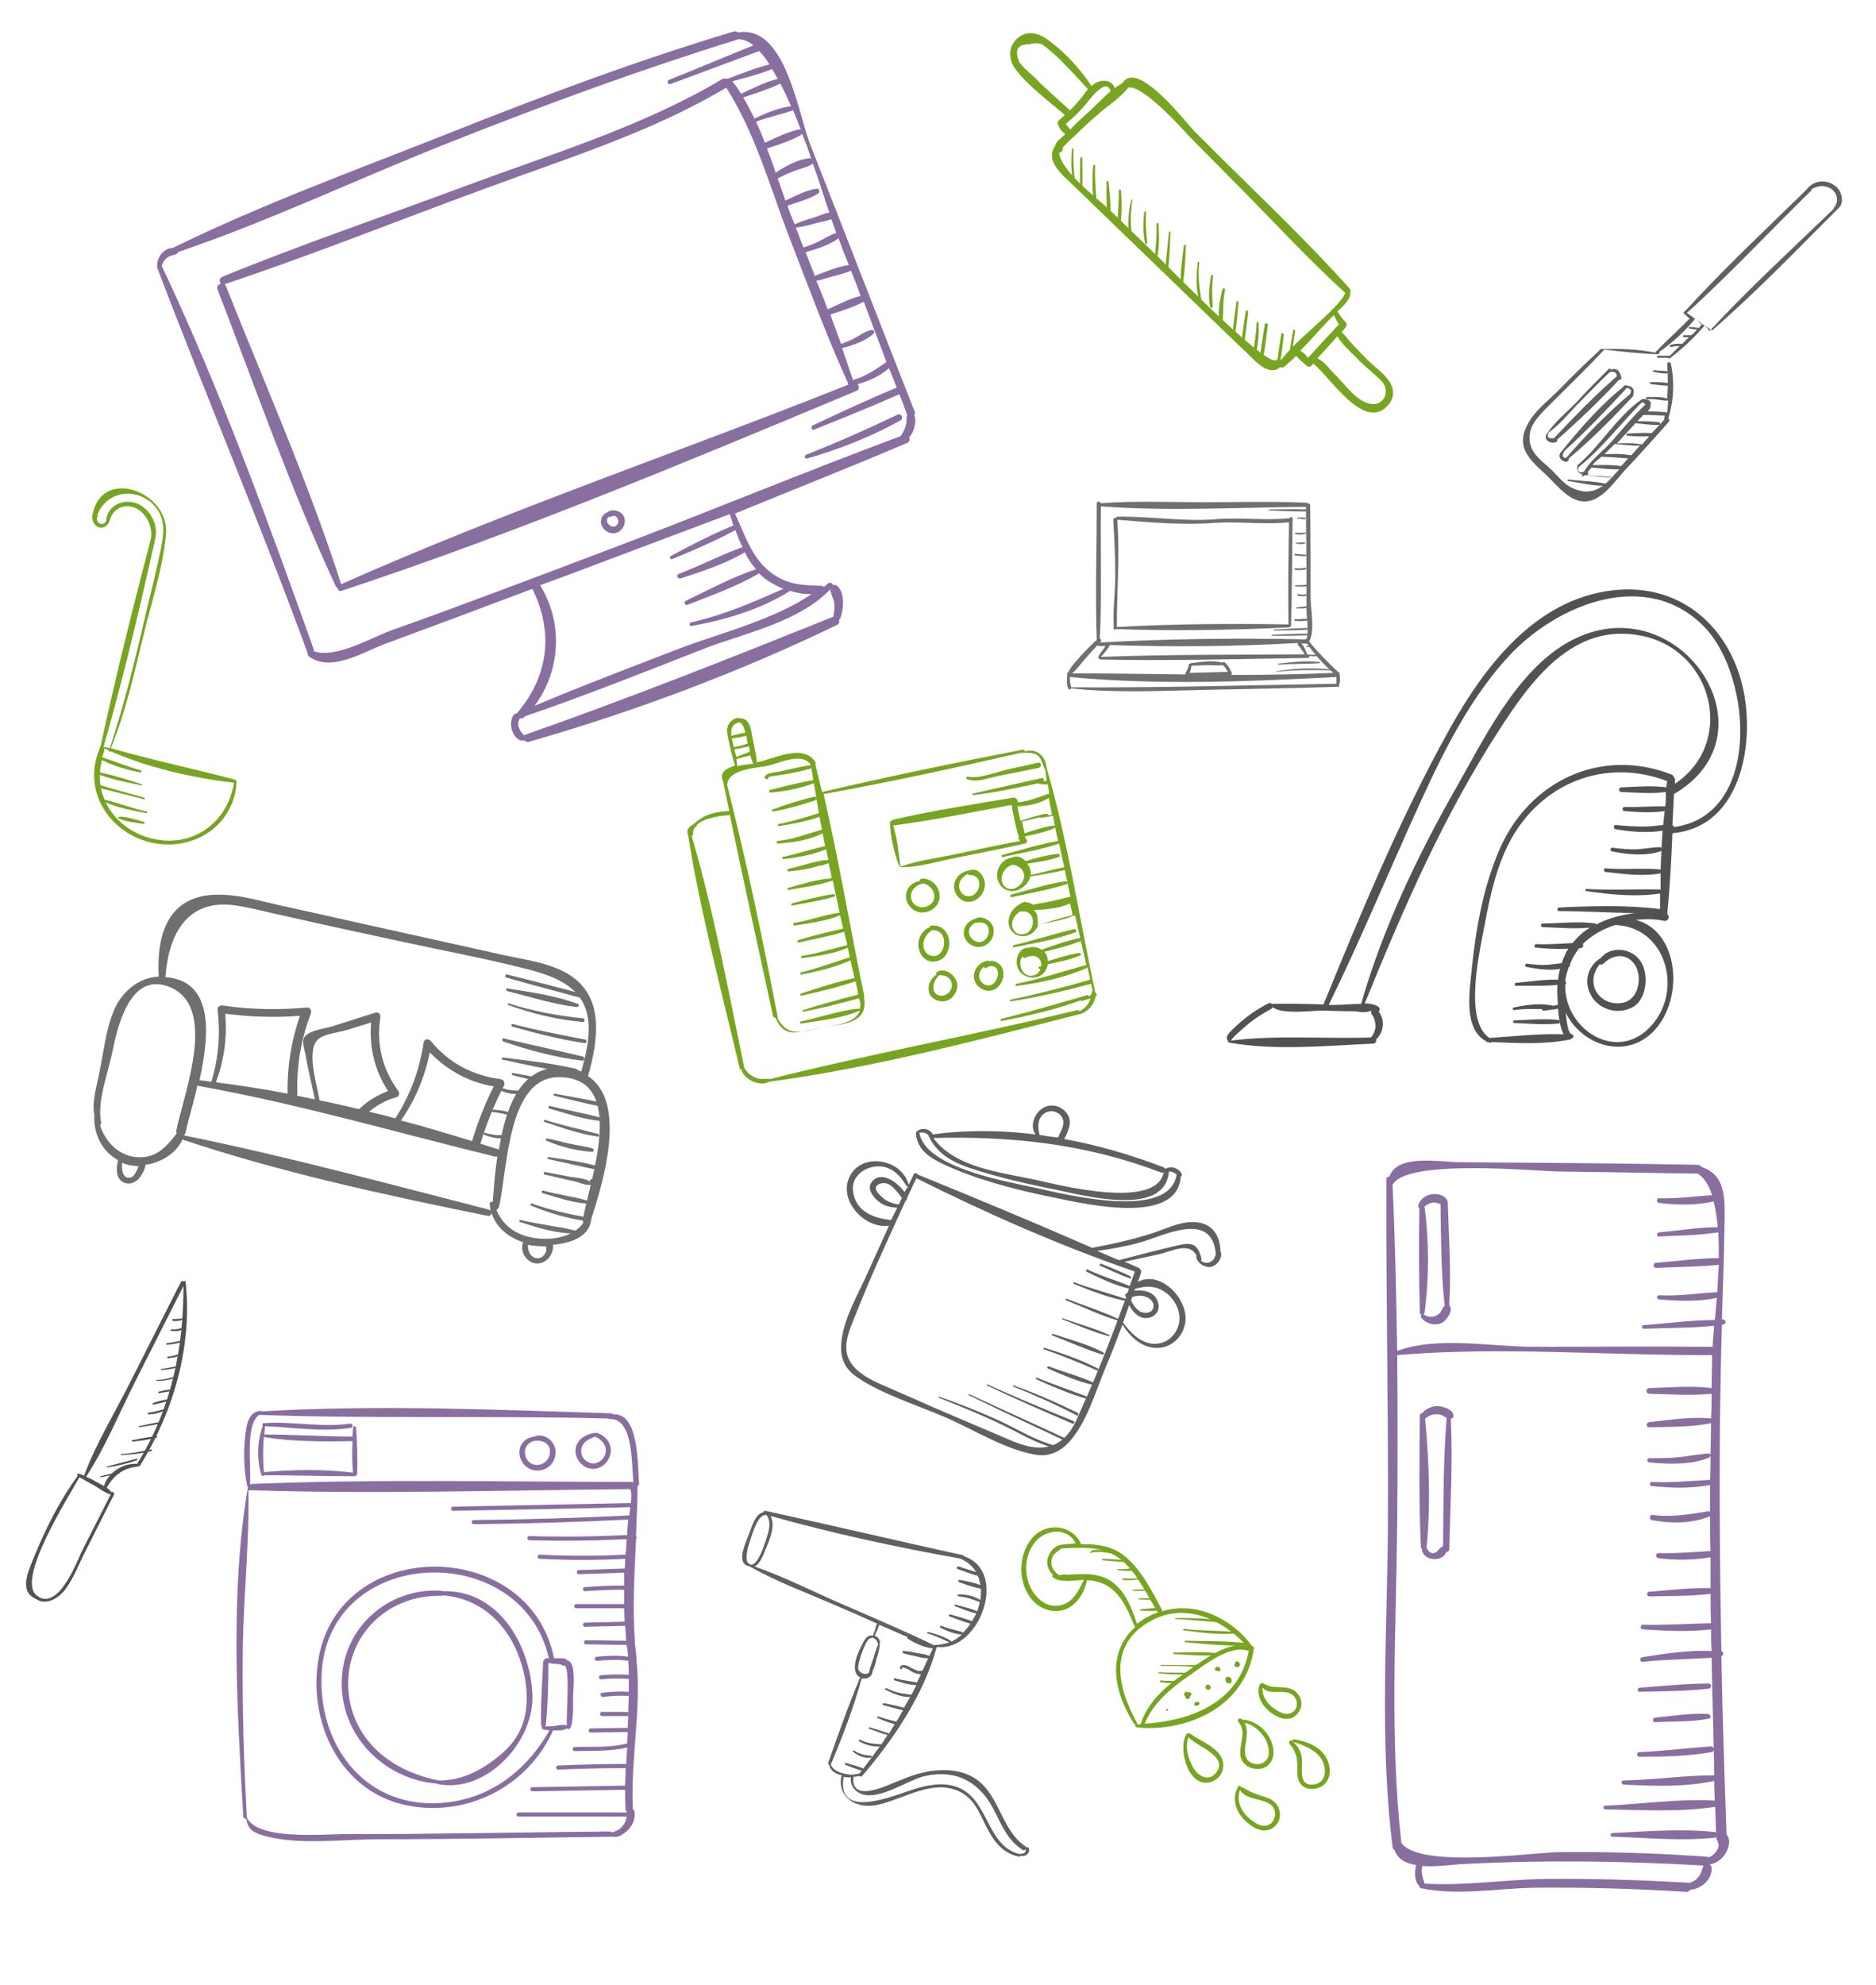 <?xml version="1.0" encoding="utf-8"?>
<!-- Generator: Adobe Illustrator 21.0.0, SVG Export Plug-In . SVG Version: 6.00 Build 0)  -->
<svg version="1.1" id="Layer_1" xmlns="http://www.w3.org/2000/svg" xmlns:xlink="http://www.w3.org/1999/xlink" x="0px" y="0px"
	 viewBox="0 0 364 385" style="enable-background:new 0 0 364 385;" xml:space="preserve">
<style type="text/css">
	.st0{opacity:0.9;}
	.st1{fill:#7C5E96;}
	.st2{fill:#78A521;}
	.st3{fill:#606060;}
	.st4{fill:#515151;}
	.st5{opacity:0.75;}
	.st6{fill:#3F3F3F;}
</style>
<g class="st0">
	<path class="st1" d="M120.9,99.9c-0.6-0.9-2.3-1.3-3.1-0.5c-0.8,0.2-1.3,1.2-1.2,2c0.2,1.4,1.8,2.4,3.1,1.9S121.7,101.1,120.9,99.9
		z M119.7,101.8c-0.4,0.5-1,0.4-1.5,0c-0.2-0.2-0.4-0.4-0.4-0.7c0-0.2,0-0.6,0.2-0.8h0.1c0.1,0,0.3-0.1,0.4-0.1s0.2,0,0.2-0.1
		c0.2,0,0.5-0.1,0.7,0C120,100.5,120.2,101.3,119.7,101.8z"/>
	<path class="st1" d="M143.2,6.3c-0.2-0.2-0.5-0.3-0.8-0.2c-18.7,5.6-37.1,12.5-55.2,19.7c-17.9,7.1-36.4,13.8-53.7,22.3
		c-1.8,0-3.2,2-3,3.7l0,0v0.1c9.5,25,20,49.6,29.2,74.8c0,0,0,0,0,0.1c0,0.2,0.1,0.3,0.2,0.5c4.4,3.2,10.6-0.9,15-2.5
		c9.5-3.5,18.9-7,28.4-10.6c4.1,8.3,3.2,16.7-2.8,23.9c-0.1,0.1-0.1,0.1-0.1,0.2c-1.3,0.1-1.4,2.2-1.1,3.2c0.2,0.6,0.5,1.2,1,1.7
		c0.5,0.4,0.9,0.5,1.5,0.4c0.1,0.2,0.4,0.3,0.7,0.3c20.3-5.8,40.9-13.5,59.9-22.7c0.4-0.2,0.5-0.6,0.4-1c0.1-0.1,0.1-0.1,0.2-0.2
		c0.7-1.7,1-5.1-0.6-6.4c-0.2-0.2-0.5-0.2-0.7-0.1c-0.2-0.4-0.7-0.7-1.1-0.3c-0.2,0.2-0.5,0.4-0.7,0.6c-0.2-0.1-0.4-0.2-0.6-0.2
		c-3.8-0.1-6.7-0.2-9.9-2.7c-3.6-2.8-4.9-7.3-6.8-11.3c11.2-4.6,22.4-9,33.4-13.7c0.5-0.2,0.6-0.7,0.4-1.1c0.5-0.5,0.8-1.1,1-1.9
		c0.2-0.7,0.3-1.7,0-2.4c0.1-0.2,0.2-0.4,0.1-0.6C170.7,62.6,164,45.3,157.2,28C154.8,21.9,152.4,4.7,143.2,6.3z M153.5,20.6
		c-2.4,0.3-4.9,1.3-7.1,2.4c-0.7-1.4-1.4-2.8-2.2-4.1c2.4-0.8,5-1.6,7.2-2.7C152.1,17.5,152.8,19,153.5,20.6z M143.8,18.2
		c-0.5-0.8-1-1.6-1.6-2.3c0-0.1-0.1-0.1-0.2-0.1c2.6-0.7,5.3-1.4,7.8-2.4c0.4,0.6,0.7,1.2,1.1,1.9C148.5,15.9,146.1,17.1,143.8,18.2
		z M161.1,114.3c0.1,0.8,0.5,1.6,0.7,2.3c0.2,1,0.1,1.9-0.1,2.9v0.1l0,0c-19.9,8-39.6,15.8-59.8,22.9c-0.1,0-0.1,0.1-0.2,0.1
		c-0.5-0.4-0.9-1.1-1.1-1.7c-0.1-0.4-0.1-0.8,0.1-1.2c0.1-0.2,0.1-0.3,0.2-0.4c0.3,0.1,0.6,0,0.9-0.3l0.1-0.1
		c12-4.1,23.7-8.8,35.5-13.4C145.3,122.6,155.1,120.5,161.1,114.3z M147.3,111.2c0.7,0.7,1.4,1.3,2.3,1.8c0.7,0.4,1.6,0.9,2.4,1.2
		c-5.9,2.6-11.6,5.1-17.9,6.5c-0.4,0.1-0.4,0.8,0.1,0.7c6.6-1.2,13.4-3.2,19.1-6.8c1.4,0.4,2.8,0.7,4.2,0.6
		c-7.5,5.1-17.9,7.6-26,10.7c-9.3,3.6-18.6,7.1-27.8,11c5.1-6.8,5.6-16.1,1.1-23.4c1.3-0.5,2.7-1,4.1-1.5
		c10.9-4.1,21.8-8.2,32.7-12.3c0.2,0.7,0.5,1.5,0.7,2.2c-4.1,1.7-8.2,3.8-12.1,5.9c-0.4,0.2-0.2,0.8,0.3,0.6
		c4.1-1.7,8.3-3.5,12.2-5.6c0.4,1.1,0.8,2.3,1.4,3.3c-4.2,1.5-8.2,3.6-12.4,5.2c-0.6,0.2-0.2,1,0.3,0.9c4.2-1.4,8.7-2.8,12.5-5.1
		c0.6,1.2,1.3,2.3,2.2,3.3c-4.6,1.5-9.2,4-13.6,6.1c-0.5,0.2-0.2,1,0.3,0.8C138,115.5,143,113.7,147.3,111.2
		C147.2,111.3,147.2,111.3,147.3,111.2z M174,75.2h-0.1c-5.5,2.3-10.9,4.8-16.2,7.3c-0.5,0.2-0.2,1.1,0.3,0.8
		c5.5-2.2,11-4.4,16.4-6.8c0,0,0.1,0,0.1-0.1c0.5,1.3,1,2.6,1.5,4l0,0c-0.2,0.6,0,1.3-0.2,1.9c-0.2,0.8-0.5,1.5-1,2.2
		c0,0,0,0.1-0.1,0.1c-18.8,7-37.3,14.7-56.1,21.8c-9.5,3.6-19,7.2-28.5,10.7c-4.8,1.8-9.5,3.5-14.3,5.2c-3.6,1.3-10.7,5.5-14.9,4
		c0-0.1,0-0.2,0-0.3C52,101.1,42.8,75.7,31.4,51.6c0.1-0.6,0.5-1.2,1-1.6c0.5-0.4,1.1-0.5,1.8-0.7c0.2-0.1,0.3-0.2,0.3-0.4
		c18-6.1,35.5-14.5,53.3-21.5C106,20.2,124.3,13.5,143,7.7c0.1,0,0.1-0.1,0.2-0.1c1,0,2,0.4,3,1.2c-5.5,2.2-10.9,4.5-16.4,6.7
		c-0.5,0.2-0.2,1,0.3,0.8c5.7-2.1,11.5-4.3,17.2-6.4c0.7,0.7,1.4,1.6,2,2.6c-2.8,0.7-5.5,1.8-8.2,2.8c-0.3-0.1-0.6-0.1-0.9,0
		c-15.4,9.2-33,14.5-49.7,20.7c-15.8,5.9-31.8,11.3-47.4,17.7c-0.6,0.3-0.6,1-0.2,1.3c-0.5,0.1-0.9,0.5-0.7,1.1
		c7.4,19.2,14.3,39,23,57.7c0.1,0.1,0.2,0.2,0.3,0.2c0,0.3,0.2,0.7,0.7,0.6c33.7-11.1,67.2-25.1,100-38.8c0.6-0.2,0.5-0.9,0.2-1.3
		c2.2-0.6,4.4-1.6,6.1-3.1C173,72.6,173.5,73.9,174,75.2z M164.5,74.2c0,0.2,0,0.3,0.1,0.4C132,87.6,98.3,99,66.2,113.3l0,0
		c-6.3-19.6-14.8-38.8-22.4-57.9c-0.1-0.1-0.1-0.2-0.3-0.3h0.1c17.2-5.7,34-12.5,51-18.7c15.7-5.8,31.9-10.8,46.3-19.4
		c4.4,6.8,7.2,15,10,22.9c0,0.1,0,0.2,0.1,0.3c0.7,1.9,1.4,3.9,2.1,5.7C156.8,55.4,160.3,65,164.5,74.2z M172,70.2
		c-2.1,1.5-4.1,2.8-6.5,3.5c-0.7-2.1-1.4-4.1-2.1-6.2c2.1-0.5,4.6-1.4,6.1-2.8c0.4-0.4-0.1-0.8-0.5-0.7c-1.2,0.3-2.3,1.1-3.4,1.7
		c-0.8,0.4-1.6,0.7-2.4,1c-0.7-1.9-1.4-3.8-2.1-5.7c2.1-0.7,4.5-1.4,6.5-2.5C169,62.3,170.5,66.2,172,70.2z M167,57.4
		c-2.2,0.5-4.4,1.7-6.4,2.6c-0.7-1.9-1.4-3.7-2.2-5.5c1.1-0.3,2.1-0.6,3.2-0.9c1.1-0.3,2.4-0.6,3.5-1.1
		C165.8,54.1,166.4,55.8,167,57.4z M164.7,51.4c-2.2,0.3-4.5,1.3-6.6,2.1c-0.6-1.5-1.2-3.1-1.8-4.6c2.2-0.6,4.7-1.4,6.4-2.7
		C163.3,47.9,164,49.7,164.7,51.4z M162.1,44.7c0.1,0.2,0.1,0.4,0.2,0.5h-0.1c-1.3,0.4-2.4,1.2-3.7,1.8c-0.9,0.4-1.7,0.7-2.6,1
		c-0.5-1.3-1-2.6-1.5-3.9c0.1,0,0.2,0,0.3,0c0,0,0,0,0.1,0c1.2-0.2,2.4-0.5,3.5-0.8c1-0.3,2-0.4,3-0.8
		C161.6,43.3,161.9,44.1,162.1,44.7z M160.9,41.2c-0.9,0.2-1.8,0.6-2.7,0.9c-1.3,0.4-2.7,0.8-4,1.4l0,0c-0.3-0.6-0.5-1.3-0.8-1.9
		c-0.2-0.6-0.4-1.1-0.6-1.7c2-0.7,4.3-1.3,6-2.4c0.4-0.3,0.1-1-0.4-0.9c-2,0.3-4.1,1.4-6,2.3c-0.5-1.4-1-2.9-1.5-4.3
		c1-0.5,2-1,3.1-1.4c1.2-0.5,2.5-0.7,3.5-1.3c0.1-0.1,0.2-0.1,0.2-0.2C159,35.2,160,38.6,160.9,41.2z M157.4,30.8
		c-0.1,0-0.1-0.1-0.2-0.1c-2.2,0.1-4.8,1.5-6.7,2.8c-0.5-1.6-1.1-3.2-1.7-4.7c2.2-0.7,4.6-1.5,6.6-2.6c0.1-0.1,0.2-0.2,0.2-0.3
		C156.3,27.5,156.9,29.2,157.4,30.8z M155,25.1c-2.2,0.5-4.5,1.6-6.6,2.6c-0.5-1.4-1.1-2.8-1.7-4.1c2.4-0.9,4.8-1.4,7.2-2.2
		c0.5,1.2,1,2.5,1.5,3.8C155.3,25.1,155.2,25.1,155,25.1z"/>
	<path class="st1" d="M174.2,80.4c-5.9,2.8-11.7,5.4-17.8,7.8c-0.5,0.2-0.2,0.9,0.3,0.7c6.2-1.8,12.3-4.2,17.9-7.3
		C175.4,81.3,175,80.1,174.2,80.4z"/>
</g>
<g>
	<path class="st2" d="M19.3,102.3c0.8,0.2,1.7-0.4,1.9-1.2c0,0,0.1-0.1,0.1-0.2c0.7-2.7,3.6-3.5,5.8-1.9c1.6,1.2,2.5,3.4,2.2,5.4
		l0,0c-3.5,13.4-6.9,26.9-9.8,40.4l-0.1,0.1c0,0.1,0,0.1-0.1,0.2c0,0.1,0,0.1,0,0.2c-3.3,7.8,1.6,15.9,9.6,18
		c8.2,2.1,16.5-2.9,17-11.6c0-0.1,0-0.2-0.1-0.2c0-0.1,0-0.2-0.2-0.3c-8-2.1-16.1-3.8-24.1-6.1c2.9-7,4.5-14.4,6.3-21.7
		c1.5-6.4,3.8-13.1,4.4-19.7C33,95.4,19.9,90.5,18,99.6l0,0C17.7,100.8,18.2,102,19.3,102.3z M20,145c0.3,0.2,0.7,0.3,1.1,0.5l0,0
		c-0.1,0.2,0.3,0.4,0.4,0.2c7.2,3.2,16,5.2,23.9,6.1c-1.2,7.6-7.8,12.6-15.6,10.9c-4.2-0.9-7.6-3.6-9.3-7.1c2.4,1.1,5.3,1.6,7.9,2.1
		c0.2,0,0.3-0.3,0.1-0.3c-2.8-0.6-5.5-1.7-8.2-2.3c-0.3-0.7-0.6-1.5-0.7-2.2c2.8,0.7,5.6,1.4,8.3,2.1c0.2,0.1,0.3-0.3,0.1-0.3
		c-2.8-0.8-5.7-1.6-8.5-2.4c-0.1-0.7-0.2-1.3-0.1-2c2.6,0.9,5.4,1.5,8,2c0.2,0,0.2-0.2,0.1-0.2c-2.6-0.9-5.4-1.7-8.1-2.3
		c0-0.8,0.2-1.6,0.4-2.4l0,0c2.3,1.2,4.9,1.9,7.4,2.4c0.3,0.1,0.3-0.3,0.1-0.4c-2.5-0.7-4.9-1.7-7.4-2.5h-0.1
		c0.1-0.4,0.3-0.8,0.4-1.2C20.3,145.4,20.3,145.2,20,145C20.1,145.1,20.1,145.1,20,145C20.1,145,20.1,145,20,145z M18.9,100.2
		c0.1-0.1,0-0.3,0-0.4c2-5,8.3-5.3,11.4-1.3c2,2.5,1.4,5.5,0.8,8.5c-0.9,4.2-1.9,8.3-2.9,12.4c-2,8.7-4.1,17.2-6.9,25.7
		c-0.4-0.1-0.8-0.2-1.2-0.3c3.8-13.2,7-26.7,10-40.2c0-0.1,0-0.1,0-0.2c0.7-2.6-1-5.7-3.4-6.7c-2.6-1.1-5.8,0.2-6.1,3.2
		c0,0.1,0,0.1,0,0.2c-0.2,0.3-0.6,0.6-1,0.5C18.9,101.4,18.6,100.7,18.9,100.2z"/>
	<path class="st2" d="M23,158.7c1.4,0.7,3.3,0.8,4.8,1.1c0.3,0.1,0.3-0.3,0.1-0.4c-1.5-0.4-3.3-1.1-4.9-1
		C22.9,158.4,22.9,158.7,23,158.7z"/>
</g>
<g class="st0">
	<path class="st1" d="M335,355.8c-0.4-11.5-0.8-23.1-1-34.6c0.5-0.2,0.5-0.8,0-1c-0.3-14.5-0.4-29.1-0.3-43.6
		c0.1-6.6,0.2-13.1,0.4-19.7c0.1,0,0.3,0,0.4-0.1c0.5-0.1,0.4-0.8-0.1-0.9c-0.1,0-0.2,0-0.3,0c0.2-6,0.4-12.1,0.5-18.1
		c0.1-5.2,0.4-9.9-4.5-11.5c-0.1-0.2-0.4-0.4-0.7-0.4c-15.4-0.3-30.7-0.4-46.1-0.5c-3.7,0-12.3-1.7-13.7,2.8c-0.3,0-0.6,0.1-0.6,0.5
		c-0.1,22.2,0.4,44.3,0.3,66.5c-0.1,21-1.7,42.2,0.9,63c0,0.3,0.2,0.5,0.4,0.6c0.6,1.8,2.2,2.6,4.2,2.9c-0.4,1.3-0.4,3.1,0.6,4.1
		c0,0.2,0.1,0.3,0.3,0.4c7.1,1.5,15,0,22.2-0.1c9.8-0.1,19.5,0.2,29.3,0.8c0.4,0,0.6-0.1,0.7-0.4c2.1-0.1,4.4-2,4.2-4.3
		c0-0.3-0.2-0.5-0.4-0.6l0,0c1.1-0.2,2.1-0.8,2.8-1.7C335.3,358.9,336,356.9,335,355.8z M270.2,229.8c2.5-5.1,27.5-2.7,32.1-2.6
		c9,0.1,18.1,0.3,27.1,0.4c1.3,0.8,2.2,2.3,2.8,4.2c-3.5,0.2-6.8,0.7-10.3,0.6c-0.6,0-0.5,0.8,0,0.9c3.4,0.4,7.3,0.5,10.6-0.3
		c0.4,1.5,0.6,3.2,0.8,5c-3.8,0-7.7,0.7-11.4,1c-0.5,0.1-0.5,0.9,0,0.8c3.8-0.2,7.7-0.2,11.5-0.8c0.1,1.6,0.1,3.3,0.1,5
		c-4,0-8.2,0.6-12.2,0.9c-0.6,0-0.6,1,0,1c4-0.2,8.2-0.2,12.2-0.6c-0.1,1.8-0.2,3.6-0.3,5.3c-3.8,0.2-7.4,0.8-11.3,0.6
		c-0.5,0-0.5,0.8,0,0.8c3.6,0.3,7.6,0.5,11.2-0.3c-0.1,1.5-0.2,2.9-0.4,4.3c-4.6,0-9.3,0.7-13.8,1c-0.4,0-0.4,0.7,0,0.7
		c4.5-0.2,9.2-0.1,13.7-0.6c-0.1,1.6-0.3,3.1-0.3,4.1c-11.6-0.1-23.1,0-34.7,0c-8,0-18.9-2.1-26.5,0.8
		C270.9,251.2,270.7,240.5,270.2,229.8z M330.4,362.1c-0.4,1.6-1.1,2.7-2.8,3.1c-0.1-0.1-0.3-0.1-0.4-0.1
		c-9.1-0.5-18.2-0.8-27.4-0.7c-7.7,0.1-15.7,1.4-23.4,0.9c-0.1-0.5-0.3-0.9-0.4-1.4c-0.2-0.7-0.2-1.3,0-2c2.7,0.2,5.8-0.3,8.1-0.4
		c15.5-0.8,30.9-0.6,46.4,0.3C330.5,361.9,330.5,362,330.4,362.1z M333.2,358.8c-0.4,0.6-0.9,1.1-1.6,1.4c-0.1,0-0.2-0.1-0.3-0.1
		c-9.6-0.7-19.1-1-28.7-0.9c-4.8,0-27.1,3.3-30.7-1.8c-2.3-20.6-1-41.4-0.8-62.1c0.1-10.8,0.1-21.7,0-32.5c20.1-1.7,40.9,0.1,61.1,0
		c0,2.1-0.1,4.3-0.1,6.4c-4-0.5-8.1-0.1-12.1,0c-0.7,0-0.7,1.1,0,1.1c4,0.1,8.1,0.4,12.1,0c0,1.6,0,3.2-0.1,4.8
		c-3.9-0.4-8.1,0.3-12,0.7c-0.6,0.1-0.7,1,0,1c3.9-0.1,8.2,0,12-0.8c0,2.1-0.1,4.1-0.1,6.2c0-0.2-0.2-0.3-0.4-0.3
		c-1.9,0.1-3.8,0.5-5.7,0.7c-1.9,0.2-3.9,0.2-5.8,0.2c-0.5,0-0.5,0.8,0,0.8c3.6,0.4,8.2,0.5,11.6-0.9c0.1-0.1,0.2-0.2,0.3-0.3
		c0,1.5,0,3-0.1,4.6c-3.8,0.2-7.5,0.6-11.3,0.4c-0.5,0-0.5,0.8,0,0.8c3.7,0.4,7.6,0.5,11.3-0.2c0,1.7,0,3.5,0,5.2
		c-0.1-0.1-0.2-0.1-0.4-0.1c-3.7,0.6-7.1,1.2-10.8,0.7c-0.5-0.1-0.7,0.9-0.1,1c3.7,0.7,7.7,0.7,11.2-0.7c0.1,0,0.1-0.1,0.1-0.1
		c0,2.3,0,4.5,0.1,6.8c-3.4,0.2-6.7,0.5-10.1,0.4c-0.6,0-0.6,0.9,0,1c3.3,0.4,6.8,0.4,10.1-0.2c0,2,0,4,0,6c-4-0.1-8,0.4-11.9,0.7
		c-0.5,0-0.6,0.9,0,0.9c3.9-0.1,8,0,11.9-0.5c0,1.9,0,3.8,0.1,5.7c-4.4,0.1-8.8,0.4-13.2,0.3c-0.6,0-0.6,0.9,0,0.9
		c4.4,0.3,8.9,0.5,13.2,0c0,1.4,0,2.8,0.1,4.2c-4.5-0.2-9.1,0.5-13.5,1.2c-0.5,0.1-0.4,1,0.1,0.9c4.5-0.5,8.9-0.5,13.4-0.8
		c0.1,5.9,0.3,11.8,0.4,17.6c-0.1-0.2-0.2-0.4-0.5-0.4c-4.6,0.3-9.2,0.9-13.9,1.1c-0.6,0-0.6,0.9,0,0.9c4.6,0,9.5-0.1,14-0.9
		c0.2,0,0.3-0.2,0.4-0.4c0.1,1.6,0.1,3.3,0.1,4.9c-5.8,0-11.7,0.9-17.6,1c-0.5,0-0.5,0.7,0,0.8c5.7,0.3,12,0.5,17.6-0.7
		c0,1.3,0.1,2.5,0.1,3.8c-7-0.4-14.3,0.7-21.3,1c-0.4,0-0.4,0.7,0,0.7c6.9,0.1,14.5,0.6,21.4-0.5c0.1,2,0.1,4,0.2,6
		c0,0.3,0.2,0.5,0.3,0.7c0,0.2,0.1,0.3,0.1,0.5C333.6,357.8,333.4,358.3,333.2,358.8z"/>
	<path class="st1" d="M281.2,253.1c0.4-6.6-0.1-13.4-0.3-20c0-0.3-0.2-0.5-0.3-0.6c-0.5-0.8-1.9-1-2.8-0.9c-1.2,0.2-2.2,0.9-2.6,2.1
		c-0.1,0.2,0,0.4,0.2,0.6c-0.1,6.7-0.1,13.6,0.1,20.3c0,0.2,0.1,0.3,0.3,0.4c-0.1,0.2-0.2,0.4,0,0.6c1,1.2,2.7,1.6,4.1,0.9
		C280.7,255.9,282.1,254.2,281.2,253.1z M279.2,254.8c-0.9,0.8-2.1,0.7-3,0.1l0,0c0.1-0.1,0.2-0.2,0.2-0.3c0.9-6.7,0.9-13.9,0-20.6
		c0.5-0.4,1-0.7,1.7-0.8c0.5,0,1,0.2,1.4,0.3c0.1,6.5,0.1,13.2,0.8,19.7C279.8,253.7,279.7,254.4,279.2,254.8z"/>
	<path class="st1" d="M282,274.4c-0.2-1.1-1.9-1.6-2.9-1.7c-1.2-0.1-2.4,0.5-3.2,1.4c-0.2,0-0.4,0.1-0.4,0.4
		c-0.1,8.5-0.2,17,0.2,25.5c0,0.2,0.1,0.3,0.2,0.4c0.1,2.4,4.1,2.6,4.7,0.6c0.3,0,0.6-0.2,0.6-0.6c0.2-8.4,0.7-16.9,0.3-25.3
		C281.9,275.1,282.1,274.8,282,274.4z M278.2,301.2c-0.7,0.1-1.1-0.4-1.4-1v-0.1c0.8-8.2,0.5-16.8-0.3-25c0.1,0,0.1,0,0.2-0.1
		c0.7-0.6,1.6-0.8,2.5-0.7c0.6,0.1,1,0.4,1.5,0.7c-0.7,8.2-0.6,16.6-0.7,24.9c-0.1,0-0.2,0.1-0.4,0.2
		C279.1,300.4,278.9,301.1,278.2,301.2z"/>
	<path class="st1" d="M332.7,355.3c-6.5-0.7-13.4-0.1-19.9,0.2c-0.4,0-0.4,0.7,0,0.7c6.5,0.2,13.4,0.9,19.9,0.2
		C333.3,356.3,333.3,355.4,332.7,355.3z"/>
	<path class="st1" d="M331.4,332.4c-3.3-0.2-6.9,0.4-10.2,0.7c-0.6,0-0.6,1,0,0.9c3.4-0.2,7,0,10.4-0.7
		C332.1,333.2,331.9,332.5,331.4,332.4z"/>
	<path class="st1" d="M331.5,326.5c-4.4,0-8.9,0.5-13.3,0.8c-0.5,0-0.6,0.9,0,0.8c4.4-0.1,8.9-0.1,13.3-0.6
		C332.1,327.5,332.2,326.5,331.5,326.5z"/>
</g>
<g>
	<path class="st2" d="M178.9,170.4c-0.3,0-0.5,0.3-0.5,0.5c-1.6,0.2-2.8,1.6-2.6,3.3c0.3,1.8,2,3.1,3.8,2.7c1.6-0.3,2.9-1.7,2.7-3.4
		C182.2,171.8,180.6,170.3,178.9,170.4z M179.8,175.8c-1.2,0.4-2.4,0-2.9-1.2c-0.6-1.5,0.6-2.9,2-3.2c0.1,0,0.1,0,0.1-0.1
		C181.4,171.7,182.3,174.9,179.8,175.8z"/>
	<path class="st2" d="M188.1,168.8c-1.6,0.2-3,1.5-3,3.2c0.1,1.6,1.4,3,3,2.9s2.9-1.6,3-3.2C191.2,170.1,189.8,168.1,188.1,168.8z
		 M187.7,173.8c-1-0.1-1.7-1.2-1.6-2.1c0-1,0.8-1.7,1.6-2.2c0.1,0.1,0.2,0.2,0.3,0.2C191.1,169.5,190.3,174.1,187.7,173.8z"/>
	<path class="st2" d="M181.3,179.5C181.3,179.5,181.3,179.4,181.3,179.5c-0.1,0-0.1,0-0.1,0c-0.2,0-0.3,0-0.5,0s-0.3,0.1-0.3,0.3
		c-1.4,0.6-2.3,2-2.2,3.6s1.2,3.2,3,3.1C185.1,186.3,185.2,179.7,181.3,179.5z M180.5,185.3c-1-0.3-1.5-1.5-1.3-2.5
		c0.1-1,0.8-1.8,1.6-2.4h0.1C184.5,180.3,183.5,186.3,180.5,185.3z"/>
	<path class="st2" d="M189.2,178.2c-1.2,0.3-2.2,1.4-2.2,2.7c0,1.7,1.8,3.1,3.4,2.7c1.7-0.3,2.8-2.2,2.3-3.8
		C192.3,178.5,190.5,177.4,189.2,178.2z M190,182.7c-1,0-2-0.9-2-2c0-0.7,0.5-1.3,1.1-1.7h0.1c1.1-0.2,2.3-0.2,2.6,1.1
		C192.1,181.3,191.2,182.7,190,182.7z"/>
	<path class="st2" d="M185.6,190.3c-0.5-1.4-2.4-2.7-3.8-1.8c-0.2,0.1-0.2,0.3-0.1,0.5c-1,0.7-1.7,1.9-1.5,3.1
		c0.2,1.7,2.2,2.5,3.7,1.9C185.2,193.4,186.1,191.8,185.6,190.3z M183.7,192.8c-1.1,0.7-2.6,0.2-2.6-1.3c0-0.9,0.5-1.8,1.2-2.4
		c0.9,0.1,1.7,0.2,2.2,1.1C185,191.2,184.5,192.3,183.7,192.8z"/>
	<path class="st2" d="M194.4,187.6c-0.4-0.8-1.5-1.4-2.5-1.2c-0.1-0.1-0.1-0.1-0.2-0.1c-1.6,0.2-3,1.8-2.7,3.5
		c0.3,1.6,2.1,2.8,3.7,2.2C194.3,191.4,195.2,189.2,194.4,187.6z M191.9,191.1c-1.1,0.1-2.1-1-1.9-2.1c0.1-0.6,0.4-1.1,0.9-1.5
		c0.1,0.2,0.3,0.4,0.5,0.2c0.8-0.6,2-0.4,2.2,0.7C193.8,189.5,193.1,191,191.9,191.1z"/>
	<path class="st2" d="M161.7,173.4c-2.7,0.4-5.4,1.1-8,1.8c-0.3,0.1-0.2,0.5,0.1,0.4c2.6-0.5,5.4-0.9,8-1.7
		C162.2,173.9,162.1,173.4,161.7,173.4z"/>
	<path class="st2" d="M208.4,180.2c-3.9,0.9-7.8,2.2-11.7,3.1c-0.3,0.1-0.2,0.5,0.1,0.4c4-0.8,8.1-1.5,11.9-2.9
		C209,180.7,208.8,180.1,208.4,180.2z"/>
	<path class="st2" d="M212.7,192.8L212.7,192.8L212.7,192.8c-0.1-0.2-0.1-0.3-0.2-0.4c-3.1-14.4-5.3-29.3-9.4-43.4
		c-0.1-1.1-0.6-2.3-1.5-2.9c-0.8-0.6-1.8-0.6-2.7-0.4c-0.1-0.2-0.2-0.3-0.5-0.3c-13,2.5-26.1,5.2-38.9,8.2c-0.4-1.8-0.9-3.6-1.3-5.4
		c0.1-0.1,0.1-0.2,0-0.4c-2.4-3.7-8-0.6-11.2,0c-0.1,0-0.2,0-0.3,0.1c0.1-0.1,0.1-0.1,0.1-0.2c0-1.1-0.3-2.1-0.5-3.2
		c-0.3-1.2-0.4-2.5-0.8-3.7c-0.3-0.8-0.9-1.5-1.7-1.5c-1.3-0.3-2.5,0.7-2.7,2c-0.1,0.9,0.2,2,0.4,2.9c0.3,1.4,0.7,2.9,1.1,4.3
		c-1.7,0.5-3.1,1.3-2.3,3c0.4,1.9,0.8,3.9,1.2,5.8h-0.1c-1.9,0.1-3.9,0.4-5.5,1.5c-0.5,0.3-1,0.7-1.4,1.1c-0.3,0.1-0.5,0.3-0.7,0.5
		c-0.1,0.1-0.2,0.3-0.3,0.4c-0.1,0-0.2,0.1-0.1,0.3c0,0.1,0,0.2,0,0.2c0,0.1,0,0.3,0,0.4c0,0.1,0,0.1,0.1,0.2
		c2.4,15.1,6.5,30.3,10,45.2c0,0.2,0.2,0.3,0.3,0.3c0.3,1,1.1,1.7,2,2.2c1,0.5,2.4,0.8,3.4,0.2c20.1-2.7,40.2-8,59.8-13
		c1.9-0.3,3.3-1.8,3.6-3.7c0.1,0,0.2-0.1,0.3-0.2C213,193.1,212.9,192.8,212.7,192.8z M143.4,140.1c0.6,0.1,1,1,1.2,2
		c-0.9,0.1-1.8,0.4-2.7,0.6C141.8,141.5,141.9,140.5,143.4,140.1z M144.8,142.7c0.1,0.6,0.2,1.1,0.3,1.5c-0.4,0.1-0.9,0.3-1.3,0.4
		c-0.5,0.1-0.9,0.2-1.4,0.3c0-0.1,0-0.2-0.1-0.4c-0.1-0.4-0.2-0.9-0.3-1.3C143,143.1,144,142.9,144.8,142.7z M142.5,145.3
		c0.5-0.1,1-0.1,1.6-0.3c0.4-0.1,0.8-0.1,1.2-0.3c0.1,0.4,0.1,0.7,0.2,1.1c-0.4,0.1-0.8,0.3-1.1,0.4c-0.5,0.2-1,0.4-1.5,0.6
		C142.7,146.3,142.6,145.8,142.5,145.3z M142.9,147.2c0.5-0.1,1-0.3,1.5-0.4c0.4-0.1,0.8-0.2,1.2-0.3c0.1,0.5,0.3,1,0.5,1.5
		c0,0.1,0.1,0.1,0.1,0.1c-0.8,0.1-2,0.2-3.1,0.5C143,148.1,142.9,147.6,142.9,147.2z M149,148.5c2.3-0.5,6.6-2.7,8.3-0.2
		c0,0,0.1,0,0.1,0.1c-0.1,0-0.1-0.1-0.2,0c-2,0.3-3.9,0.8-5.8,1.2c-0.8,0.2-2.6,0.2-3,1c-0.1,0.1-0.1,0.2,0,0.3
		c0.2,0.2,0.3,0.2,0.5,0.2c0.1,0,0.2-0.1,0.2-0.2v-0.1c0-0.1,0-0.1-0.1-0.1c1-0.2,3.7-0.6,3.8-0.6c1.5-0.3,3-0.6,4.4-1
		c0.2,0,0.2-0.2,0.2-0.3c0.1,0.8,0.3,1.7,0.4,2.5h-0.1c-2.7,0.5-5.6,1.2-8.3,1.9c-0.3,0.1-0.2,0.5,0.1,0.5c2.7-0.2,5.8-0.8,8.4-1.8
		l0,0c0.2,0.9,0.3,1.9,0.5,2.8c-0.1-0.1-0.2-0.2-0.3-0.2c-2.7,0.6-5.6,1.5-8.2,2.5c-0.2,0.1-0.1,0.4,0.1,0.4
		c2.7-0.5,5.6-1.3,8.2-2.2c0.1-0.1,0.2-0.2,0.2-0.3c0.2,0.9,0.3,1.9,0.5,2.8c-2.6,0.8-5.1,1.6-7.8,2.1c-0.3,0.1-0.2,0.5,0.1,0.4
		c2.6-0.4,5.3-0.9,7.8-1.8c0.2,0.8,0.3,1.7,0.5,2.5c-2.9,0.8-5.5,1.9-8.6,2.2c-0.3,0-0.2,0.5,0,0.5c2.8-0.2,6.1-0.6,8.7-2
		c0.2,0.8,0.3,1.7,0.5,2.5l0,0c-2.8,0.6-5.4,1.5-8.2,2.1c-0.2,0-0.2,0.4,0.1,0.4c2.7-0.3,5.7-0.8,8.3-1.9c0.1,0.7,0.3,1.3,0.4,2
		c-0.1,0.1-0.2,0.1-0.3,0.2c-0.1-0.1-0.1-0.1-0.3-0.1c-2.4,0.3-4.7,1.2-7.1,1.7c-0.4,0.1-0.2,0.6,0.1,0.5c1.9-0.2,4.2-0.5,6.1-1.2
		c0,0.1,0.1,0.1,0.2,0.1c0.4-0.2,0.9-0.3,1.4-0.5c0.2,1,0.4,1.9,0.6,2.9c-0.2,0-0.3,0.1-0.5,0.1l0,0c-2.7,0.2-5.4,1.1-8,1.8
		c-0.2,0.1-0.2,0.4,0.1,0.4c2.6-0.5,5.5-0.8,8.1-1.7l0,0c0.2,0,0.3-0.1,0.5-0.1c0.4,2.1,0.9,4.1,1.3,6.2c-2.9,0.4-5.8,1.5-8.8,2
		c-0.3,0.1-0.2,0.5,0.1,0.5c2.8-0.5,6.1-0.8,8.8-2c0.2,0.9,0.4,1.7,0.6,2.6c-2.9,0.6-5.9,1.4-8.7,2.2c-0.3,0.1-0.2,0.6,0.1,0.5
		c2.9-0.7,5.9-1.2,8.8-2.1c0.2,0.9,0.4,1.7,0.6,2.6c-2.9,0.7-5.8,1.6-8.8,2.1c-0.3,0-0.2,0.5,0.1,0.4c2.9-0.4,6.1-0.8,8.8-2
		c0.1,0.7,0.3,1.3,0.4,2c-0.1-0.1-0.1-0.1-0.2-0.1c-3.1,1-6.1,2.1-9.3,2.9c-0.2,0.1-0.2,0.4,0.1,0.4c3.2-0.6,6.5-1.4,9.4-2.7
		c0.1,0,0.1-0.1,0.1-0.1c0.3,1.2,0.5,2.3,0.8,3.5c-3.5,0.7-7,1.9-10.4,3c-0.2,0.1-0.2,0.4,0.1,0.4c3.5-0.8,7.1-1.6,10.5-2.8
		c0.2,0.9,0.4,1.7,0.5,2.6c-3.6,0.9-7.2,1.9-10.7,3c-0.2,0.1-0.1,0.3,0.1,0.3c3.6-0.7,7.2-1.6,10.8-2.6c0.1,0.3,0.1,0.6,0.2,0.9
		c0,0.1,0.1,0.2,0.1,0.2c-0.1,0.1-0.1,0.2-0.1,0.3c0,0.3,0,0.6,0,0.8c0-0.1-0.1-0.2-0.3-0.2c-3.7,0.4-7.5,1.7-11.2,2.5
		c-0.3,0.1-0.2,0.5,0.1,0.4c3.7-0.6,7.9-1,11.3-2.5l0,0c-0.7,2.6-5.5,2.9-7.5,3.3c-3,0.7-6.1,2-8.2-1.4c0-0.1-0.1-0.1-0.1-0.1
		c-2.9-15.2-6.1-30.5-9.9-45.5C141.1,149,147.5,148.9,149,148.5z M211.7,193c-0.1,0-0.2,0.1-0.3,0.1c0,0-0.1,0-0.1,0.1
		c-0.1-0.1-0.2-0.3-0.4-0.2c-5.5,1.6-11,3.2-16.6,4.6c-0.3,0.1-0.2,0.5,0.1,0.4c5.2-1,10.4-2.2,15.3-4c0,0.1,0.1,0.2,0.2,0.1
		c0.6-0.1,1.1-0.3,1.7-0.5l0,0c-0.3,1.1-1.1,2-2.1,2.5c-0.1-0.1-0.3-0.2-0.5-0.2c-19.8,4.8-39.9,8.4-59.7,13.4
		c-0.1,0-0.1-0.1-0.2-0.1c-1,0-1.8,0.2-2.7-0.3c-0.9-0.4-1.5-1-2-1.8c0,0,0,0,0-0.1c-3.1-14.9-5.9-30.3-10.2-44.9
		c0.1,0,0.3-0.1,0.3-0.3c-0.1-0.5,0.1-0.9,0.3-1.3c0.1-0.1,0.2-0.1,0.3-0.2c0.1-0.1,0.1-0.2,0.1-0.3c1.4-1.4,4.7-1.8,6.1-1.9
		c0.1,0,0.2-0.1,0.3-0.1c2.7,13.1,5.6,26.1,8.4,39.1c0.1,0.3,0.3,0.3,0.5,0.3c1.6,4.1,4.6,2.8,8.3,2c3.8-0.8,9.6-0.5,8.9-5.6
		c0-0.1-0.1-0.2-0.1-0.3s0.1-0.2,0.1-0.3c-2.7-13-4.9-26.2-7.9-39.2c12.8-2.3,25.6-5.1,38.3-8c0,0,0,0,0.1,0c0.9,0,2.2-0.1,3,0.4
		c0.9,0.6,1,1.8,1.5,2.7c0,0.1,0.1,0.1,0.1,0.1c0.1,0.7,0.2,1.5,0.3,2.2c-0.1,0-0.3,0.1-0.4,0.1c-0.1,0-0.2,0-0.2,0
		c0.1-0.3,0-0.7-0.4-0.6c-4.4,1-8.9,2-13.3,3c-0.2,0-0.1,0.4,0.1,0.3c4.2-0.5,8.4-1.4,12.6-2.3l0.1,0.1c0.5,0.1,1.2,0.2,1.7,0.1
		c0.1,0.6,0.2,1.3,0.3,1.9c-0.1,0-0.2-0.1-0.3,0c-2,0.7-3.7,1.4-5.8,1.6c0-0.1-0.1-0.3-0.1-0.4c0-0.2-0.2-0.3-0.3-0.3
		c-0.1-0.2-0.3-0.3-0.5-0.2c-7.8,1.3-15.7,2.5-23.4,4.3c-0.1,0-0.2,0.1-0.2,0.2c-0.2,0-0.3,0.1-0.3,0.3c0,2.7,0.8,5.8,1.7,8.3
		c0,0.1,0.1,0.2,0.2,0.2c0,0.1,0.1,0.2,0.2,0.2c3.5,0,7-1.1,10.5-1.8c4.5-0.9,9.1-1.8,13.6-2.8c0.5-0.1,0.5-0.8,0.1-1
		c0-0.1-0.1-0.3-0.1-0.4c1.9-0.4,3.9-0.8,5.7-1.6c0.3-0.1,0.1-0.5-0.2-0.5c-1.9,0.3-3.8,0.9-5.6,1.5c-0.2-0.8-0.3-1.5-0.5-2.3
		c1.1-0.2,2.3-0.5,3.4-0.8c0,0.1,0.1,0.1,0.2,0.1c0.8-0.1,1.7-0.2,2.4-0.4c0.3,1.6,0.6,3.2,1,4.9c-3.6,0.6-7.3,1.8-10.8,2.7
		c-0.3,0.1-0.2,0.5,0.1,0.4c3.6-0.8,7.4-1.4,10.9-2.6c0.3,1.5,0.7,3.1,1,4.6c-2.2,0.4-4.3,1-6.5,1.5c0-0.2,0-0.3,0-0.5
		c0-0.6-0.3-1.2-0.7-1.7c2-0.3,4.2-0.6,6.1-1.3c0.4-0.1,0.3-0.6-0.1-0.6c-2.1,0.2-4.3,0.8-6.3,1.4c-0.7-0.7-1.5-1.1-2.4-0.8
		c-0.1,0-0.1,0.1-0.2,0.1c-1.5,0.2-2.8,1.5-2.9,3.1c-0.2,1.9,1.2,3.6,3.2,3.4c1.5-0.2,2.9-1.4,3.2-2.8c2.2-0.4,4.5-0.7,6.7-1.3
		c0.2,0.8,0.3,1.6,0.5,2.4c-0.1-0.1-0.2-0.2-0.3-0.2c-3.6,0.5-7.1,1.7-10.6,2.6c-0.3,0.1-0.2,0.5,0.1,0.5c3.5-0.8,7.2-1.4,10.6-2.5
		c0.2-0.1,0.2-0.2,0.2-0.3c0.2,0.9,0.4,1.8,0.6,2.7c-1.1,0.2-2.3,0.6-3.4,0.8c-1.2,0.3-2.5,0.5-3.7,0.7c-0.1,0-0.1,0-0.1,0.1
		c-0.4-0.3-0.9-0.5-1.4-0.5c-0.1-0.1-0.2-0.1-0.3-0.1c-1.7,0.6-3.2,2.1-3.1,4.1c0.1,1.7,1.7,2.9,3.4,2.5c1.1-0.2,2-1.1,2.4-2.2
		c2.3-0.4,4.9-0.9,7.1-1.8c0.3,1.5,0.7,3,1,4.4c-2.5,0.5-5.1,1.4-7.5,2.3c-0.7-0.5-1.7-0.7-2.5-0.4c-1.9-0.1-2.7,2.2-2.2,3.7
		c0.5,1.7,2.5,2.5,4.1,1.9c1-0.4,1.7-1.4,1.8-2.4c2.1-0.4,4.4-0.9,6.3-1.7c0.3-0.1,0.1-0.5-0.2-0.5c-2,0.3-4.1,1-6.1,1.6
		c0-0.5-0.1-0.9-0.3-1.3c-0.1-0.2-0.2-0.3-0.4-0.5c2.4-0.6,4.9-1.2,7.1-2.1c0.4,1.6,0.7,3.1,1.1,4.7c-0.1,0-0.1,0-0.2,0
		c-4.5,1.2-8.8,2.7-13.4,3.6c-0.3,0.1-0.2,0.5,0.1,0.4c4.5-0.6,9.4-1.6,13.6-3.5l0.1-0.1c0.2,0.8,0.4,1.6,0.5,2.4
		c-5.1,1.5-10.3,2.8-15.5,3.9c-0.2,0-0.1,0.3,0.1,0.3c5.3-0.8,10.4-2,15.6-3.4c0.1,0.4,0.2,0.8,0.3,1.3
		C211.7,192.9,211.7,192.9,211.7,193L211.7,193z M203,157.8c-1.7,0.3-3.4,0.9-5,1.4c-0.2-0.9-0.4-1.8-0.6-2.8c2-0.1,4.3-0.5,6-1.6
		c0,0,0-0.1,0.1-0.1c0.2,1.1,0.4,2.2,0.6,3.3c-0.2,0-0.4,0.1-0.7,0.1C203.4,158,203.2,157.8,203,157.8z M173.3,160.1
		c7.7-1,15.4-2.6,23-4c0.3,2.1,0.8,4.3,1.4,6.3l0,0c-0.2,0.1-0.2,0.4,0.1,0.4l0,0c0,0.1,0.1,0.2,0.1,0.3c-4.4,0.8-8.8,1.8-13.2,2.7
		c-3.3,0.7-6.8,1.1-10,2.3l0,0C174.4,165.4,174.1,162.6,173.3,160.1z M200.6,176.5c2.2-0.1,5-0.3,7-1.3c0.2,0.8,0.4,1.6,0.5,2.3
		c-2.3,0.5-4.5,1.3-6.8,1.9c0.1-0.4,0.1-0.9,0-1.3C201.4,177.6,201.1,177,200.6,176.5z M198.7,169.6c0.2,1.3-1,2.6-2.3,2.8
		c-1.4,0.2-2.3-1.2-2-2.5c0.2-1.1,1.1-1.9,2.1-2.2C197.5,167.9,198.5,168.4,198.7,169.6z M198.1,181.2c-1.4-0.1-2-1.5-1.6-2.7
		c0.2-0.7,0.8-1.3,1.3-1.7c0.1,0,0.1,0,0.2,0C201.4,176.2,201,181.4,198.1,181.2z M201.7,187.9c0.1,0,0.1,0,0.2,0
		c-0.2,0.5-0.5,0.9-0.9,1.1c-2.4,1.2-3.8-2.1-2.6-3.5c0.1,0.2,0.3,0.4,0.6,0.2c1-0.4,2.1-0.6,2.8,0.5c0.2,0.3,0.3,0.8,0.2,1.2
		c-0.1,0-0.3,0.1-0.4,0.1C201.4,187.6,201.5,188,201.7,187.9z"/>
	<path class="st2" d="M201.5,147.9c-2.1,0.5-4.2,0.9-6.3,1.4s-5.3,1.8-7.4,1.3c-0.3-0.1-0.4,0.4-0.2,0.5c1.8,0.7,3.8-0.1,5.6-0.5
		c2.8-0.6,5.6-1.1,8.4-1.7C202.2,148.7,202,147.8,201.5,147.9z"/>
</g>
<g>
	<path class="st2" d="M242.9,319.2C242.9,319.1,242.9,319.1,242.9,319.2c-4-5.5-11.1-8.7-17.4-6.7c0-0.1,0-0.2,0-0.2
		c-2-3.8-4.6-9-8.4-11.3c-2.2-1.3-4.8-1.6-7.3-1.5c-1.1-2.6-4.1-3.9-6.9-3c-3.5,1.2-5,5.3-4.7,8.7c0.3,3.4,2.4,6.7,5.9,7.2
		c3.7,0.5,6.1-2.6,6.8-5.9c0.5,0,0.9,0,1.3,0.1c4.6,0.8,6.3,4.8,7.9,8.7c0,0.1,0.1,0.2,0.2,0.2c-5.7,5.1-4.2,12.7-0.2,18.9
		c0.2,0.3,0.7,0,0.5-0.3c-3.9-7-5.6-15.3,2.8-19.8c6.7-3.6,13.8-0.2,18.5,4.9c-3.9-1-9.3,3.4-12.2,5.4c-3.7,2.6-7,5.5-8.4,9.8
		c-0.2,0-0.5,0-0.7,0c-0.4,0-0.4,0.6,0,0.6c0.3,0,0.5,0,0.8,0.1c0.1,0,0.1,0,0.2,0c10,0.5,20.3-4.8,21.7-15.5
		C243.3,319.4,243.1,319.2,242.9,319.2z M206.9,310.9c-3.7,1.9-7-1.6-7.6-5c-0.5-2.4,0-5,1.6-6.9c2-2.4,6.2-2.9,7.8,0.3
		c-1,0.1-2.1,0.2-3,0.3c-0.1,0-0.1,0-0.2,0.1c-1.2,0.3-2.1,1.7-2.3,2.9c-0.1,1.1,0.3,2.1,1.1,2.8c-0.1,0.2-0.2,0.4,0,0.5
		c1.3,1.1,3.9,0.6,6,0.5C209.5,308.1,208.6,310,206.9,310.9z M222.4,313.7c-0.6,0.4-1.2,0.8-1.8,1.2l0,0c-1-3-2.2-6.2-4.8-8.1
		c-1.1-0.8-2.3-1.2-3.7-1.4c-1-0.2-2-0.1-3.1-0.1c-0.7,0-1.4,0.1-2.1,0.1c-0.5-0.1-0.9,0-1.4,0.1c-0.9-0.6-1.6-1.6-1.5-2.7
		c0.1-1.3,1-1.8,2-2.5l0,0c3.9-0.2,8-0.5,11.3,2c3.2,2.5,5.1,6.8,7.3,10.3c0,0,0,0,0.1,0.1C224,312.9,223.2,313.3,222.4,313.7z
		 M222.1,334.3c1.7-4.1,5-6.8,8.6-9.3c2.7-1.9,7.8-6,11.3-4.9c0.1,0,0.2,0,0.3,0C240.5,330.1,231.2,333.7,222.1,334.3z"/>
	<path class="st2" d="M226.5,331.4c-0.3,0-0.3,0.4,0,0.4C226.7,331.8,226.7,331.4,226.5,331.4z"/>
	<path class="st2" d="M230.9,328.2c-0.1,0-0.2,0-0.3,0c-0.1-0.1-0.2-0.1-0.4-0.1c-0.5,0-0.6,0.7-0.2,0.9c0,0.1,0,0.1,0,0.2
		c0.2,0.4,0.6,0.4,0.8,0.1c0.1-0.1,0.1-0.2,0.1-0.3C231.2,328.8,231.3,328.3,230.9,328.2z"/>
	<path class="st2" d="M232.6,330.1c-0.2-0.1-0.4-0.1-0.5,0c-0.2,0-0.3,0.1-0.4,0.3C231.7,331.3,233.2,330.6,232.6,330.1z"/>
	<path class="st2" d="M234.9,327.3v-0.1l0,0l0,0c0-0.1,0-0.2-0.1-0.3c-0.3-0.3-0.8-0.2-0.9,0.2c-0.1,0.4,0.4,0.7,0.7,0.6
		C234.8,327.6,234.9,327.5,234.9,327.3L234.9,327.3z"/>
	<path class="st2" d="M236.5,323.3c-0.3-0.1-0.5,0-0.7,0.2s0,0.6,0.3,0.5c0.2,0.2,0.6,0.2,0.7-0.1
		C236.8,323.6,236.7,323.4,236.5,323.3z"/>
	<path class="st2" d="M238.2,325.2c-0.1,0-0.2,0-0.3,0.1s-0.1,0.2-0.1,0.3c-0.1,0.3,0,0.5,0.2,0.7s0.7,0.3,0.9,0
		C239.2,325.7,238.7,325.1,238.2,325.2z"/>
	<path class="st2" d="M239.9,322.2c-0.2,0-0.2,0.2-0.2,0.3l0,0c0,0-0.1,0-0.1,0.1c-0.1,0.2-0.2,0.5,0.1,0.6c0.3,0.2,0.8,0.1,0.9-0.3
		C240.6,322.4,240.2,322.2,239.9,322.2z"/>
	<path class="st2" d="M237.1,341.1c-1-2.4-4.2-3.4-6.2-4.9c-0.1-0.1-0.3-0.1-0.4,0c-0.1,0-0.3,0-0.3,0.1c-1.8,3,0.6,11.2,5.2,9.1
		C237,344.7,237.8,342.8,237.1,341.1z M236.1,343.6c-1.5,2.2-3.8,0.8-4.7-1c-0.9-1.7-1.5-3.8-0.8-5.7
		C232.3,338.8,238.2,340.5,236.1,343.6z"/>
	<path class="st2" d="M246.4,337.1c-1.1-2-3.1-3.5-5.4-3.6c0,0,0-0.1-0.1-0.1c-0.4-0.4-1,0.2-0.6,0.6c2.1,2.2-0.9,5.6,1,7.9
		c1.1,1.3,3.4,1.6,4.7,0.5C247.6,341,247.2,338.7,246.4,337.1z M245.9,341.1c-0.6,0.9-1.8,1.3-2.8,0.9c-2.4-0.8-1.3-3.6-1.2-5.4
		c0.1-0.9,0-1.7-0.4-2.5c1.7,0.4,3.2,1.7,4.1,3.3C246.1,338.5,246.5,340,245.9,341.1z"/>
	<path class="st2" d="M251.3,328c-1.8-1.4-4.2-0.2-6.1-1.5c-0.1-0.1-0.3-0.1-0.4,0c-0.1-0.1-0.3,0-0.4,0.2c-0.7,2.1,0.4,4,2,5.3
		c1.5,1.2,3.7,2.1,5.2,0.5C253,331.1,252.7,329.1,251.3,328z M251,331.9c-1,0.9-2.4,0.4-3.4-0.3c-1.5-0.9-2.8-2.5-2.6-4.3
		c1.3,1.7,4.5,0,6,1.6C251.8,329.7,251.9,331.1,251,331.9z"/>
	<path class="st2" d="M247.2,349.4c-0.8-0.7-1.8-0.9-2.7-1.2c-1.3-0.4-2.3-0.9-3.5-1.6c-0.1-0.1-0.2,0-0.3,0
		c0.1-0.3-0.3-0.4-0.4-0.2c-1.3,2.1-0.7,4.5,0.9,6.3c1.5,1.6,3.9,3.2,5.9,1.7C248.8,353.2,248.7,350.7,247.2,349.4z M245.3,354.1
		c-1,0-1.9-0.7-2.6-1.2c-1.8-1.4-2.9-3.6-2.1-5.8l0,0c1.2,2.2,4.7,1.5,6.3,3.2C248,351.7,247.2,354.1,245.3,354.1z"/>
	<path class="st2" d="M257.4,341c-1.2-2.3-3.9-3.3-6.3-3.7c-0.2,0-0.3,0.2-0.3,0.3c-0.4-0.3-0.9,0.2-0.6,0.6
		c1.3,1.5,1.6,2.9,1.5,4.8c0,1,0,2,0.6,2.9c1,1.4,3.2,1.3,4.5,0.3C258.3,345,258.3,342.7,257.4,341z M254.7,346.1
		c-2.9,0.2-1.9-3.3-2.1-5c-0.1-1.3-0.7-2.4-1.7-3.3c1.8,0.6,3.8,1.3,5.1,2.8C257.5,342.3,257.7,345.9,254.7,346.1z"/>
	<path class="st2" d="M230.1,324.4c-1.8,0-3.5,0-5.3-0.1c-0.1,0-0.1,0.2,0,0.2c1.7,0.2,3.5,0.3,5.3,0.2
		C230.4,324.8,230.4,324.4,230.1,324.4z"/>
	<path class="st2" d="M233.3,322.8c0,0,0-0.1-0.1-0.1c-0.1-0.1-0.3-0.2-0.3,0c-0.1,0.4-7,0.2-7.6,0.2c-0.2,0-0.2,0.2,0,0.2
		c1.8,0,3.5,0,5.3,0.1c0.8,0,2,0.3,2.7-0.2C233.3,323,233.4,322.9,233.3,322.8z"/>
	<path class="st2" d="M228,326c-0.9,0-1.9,0-2.8-0.1c-0.2,0-0.2,0.2-0.1,0.3c0.9,0.2,2,0.3,2.9,0.1C228.2,326.2,228.1,326,228,326z"
		/>
	<path class="st2" d="M236,320.6c-2.7-0.3-5.5-0.1-8.2-0.1c-0.2,0-0.2,0.3,0,0.3c2.7,0.1,5.5,0.4,8.2,0.2
		C236.2,321,236.2,320.6,236,320.6z"/>
	<path class="st2" d="M242,318.7c-3.9-0.5-8-0.4-12-0.5c-0.2,0-0.2,0.2,0,0.3c3.9,0.3,8,0.8,12,0.6C242.1,319,242.2,318.7,242,318.7
		z"/>
	<path class="st2" d="M239.7,316.5c-3.3-0.3-6.6-0.2-10-0.6c-0.2,0-0.2,0.3,0,0.3c3.3,0.4,6.7,0.9,10,0.6
		C239.9,316.8,239.9,316.6,239.7,316.5z"/>
	<path class="st2" d="M236.3,314.2c-2.7-0.4-5.5-0.4-8.2-0.4c-0.1,0-0.1,0.2,0,0.2c2.7,0.1,5.4,0.4,8.1,0.6
		C236.5,314.7,236.5,314.3,236.3,314.2z"/>
	<path class="st2" d="M225,311.9c-1.2-0.1-2.4,0.1-3.6,0.2c-0.2,0-0.2,0.3,0,0.3c1.2,0,2.4,0.1,3.6-0.1
		C225.3,312.2,225.2,311.9,225,311.9z"/>
	<path class="st2" d="M223.6,310c-0.8-0.1-1.7,0-2.6,0c-0.2,0-0.2,0.2,0,0.2c0.8,0,1.7,0.1,2.6,0C223.8,310.3,223.8,310,223.6,310z"
		/>
	<path class="st2" d="M222.3,308.3c-0.8-0.1-1.6,0-2.4,0c-0.2,0-0.2,0.2,0,0.2c0.8,0,1.6,0.1,2.4,0
		C222.5,308.6,222.5,308.3,222.3,308.3z"/>
	<path class="st2" d="M220.8,306.1c-1,0-1.9,0.1-2.9,0c-0.2,0-0.2,0.3,0,0.3c0.9,0.1,2,0.1,2.9-0.1
		C221,306.3,220.9,306.1,220.8,306.1z"/>
	<path class="st2" d="M220.1,304.2c-0.5-0.1-1.1,0-1.6,0.1c-0.5,0-1.1,0-1.6,0c-0.2,0-0.2,0.2,0,0.2c1,0.1,2.3,0.3,3.3,0
		C220.3,304.5,220.2,304.2,220.1,304.2z"/>
	<path class="st2" d="M218.3,302.6c-1.4-0.2-2.8-0.2-4.3-0.3c-0.2,0-0.2,0.2,0,0.3c1.4,0.1,2.8,0.3,4.3,0.3
		C218.6,302.9,218.5,302.6,218.3,302.6z"/>
	<path class="st2" d="M217.1,301.1c-1.1-0.4-2.4-0.5-3.6-0.5c-0.5,0-1.6-0.2-1.9,0.4c0,0.1,0,0.1,0,0.2c0,0,0,0,0.1,0
		c0.1,0.1,0.2-0.1,0.1-0.2c0.1,0.1,1,0,1.3,0c0.5,0,0.9,0,1.4,0.1c0.9,0.1,1.7,0.3,2.5,0.4C217.3,301.5,217.3,301.2,217.1,301.1z"/>
</g>
<g>
	<path class="st3" d="M236.9,242.9c0-0.1-0.1-0.1-0.1-0.1c0-3.4-1.8-5.8-5.4-5.8c-2.7,0-5.4,1.4-7.9,2.2c-3.8,1.2-7.7,2.1-11.6,2.8
		c-11.2-4.9-22.5-9.6-33.8-14.2c-0.1-0.2-0.4-0.4-0.6-0.2c-0.2,0-0.3,0.2-0.3,0.4c-0.3,0.6-0.6,1.2-0.9,1.8c-1.3-5.3-9.8-6.5-11.7-1
		c-1.6,4.4,3.4,9.6,7.9,8.9c-1.3,2.9-2.6,5.7-3.9,8.6c-1.9,4.4-5.2,9.7-5.4,14.7c-0.1,2.7,0.9,4.6,3.1,6.1c5,3.4,11.7,5.4,17.2,7.8
		c5.3,2.3,11.5,6.2,17.3,7.2c2.7,0.5,4.8-0.5,6.6-2.4c3.4-3.7,5.1-9.6,7-14.2c1.2-2.8,2.3-5.7,3.4-8.6c1.5,2.4,3.9,4.7,7,4.5
		c2.5-0.1,4.6-2.1,5.1-4.5c1.1-4.6-4.6-10.7-9.1-8.3c0.2-0.6,0.4-1.2,0.6-1.8c0.1-0.3,0-0.5-0.2-0.6c0-0.1-0.1-0.2-0.2-0.3
		c-0.9-0.4-1.9-0.8-2.8-1.2c2.3-0.5,4.6-1,6.9-1.5c2.4-0.6,5.8-2.4,7.1,0.4c-0.1,0-0.1,0.1-0.1,0.3c0.4,1.2,1.7,2,2.9,1.8
		C236,245.5,237.2,244.1,236.9,242.9z M174.4,233.6c-0.9-0.1-1.8-0.4-2.6-0.9c-0.7-0.5-3.3-2.6-0.8-3.2c1.8-0.4,3,1.6,4,2.8
		C174.8,232.7,174.6,233.2,174.4,233.6z M175.5,231.2c-1.4-2-4.7-4.3-6.4-1.9c-0.8,1.1,0,2.4,0.9,3.3c1.1,1.1,2.5,1.6,4.1,1.6
		c-0.4,0.8-0.8,1.6-1.2,2.4c-3.4-0.3-7-1.7-7.4-5.7c-0.3-2.7,2.2-4.6,4.7-4.7c2.6-0.1,4.4,1.6,5.6,3.7c0.1,0.1,0.2,0.2,0.4,0.2
		C175.9,230.5,175.7,230.9,175.5,231.2z M219.7,251.5c0.6-0.1,1.2-0.3,1.8-0.2c1.1,0.1,2.5,0.9,2.3,2.2c-0.2,1.2-1.6,1.3-2.5,0.9
		c-0.8-0.4-1.4-1.3-1.8-2.1C219.5,252,219.6,251.8,219.7,251.5z M226.2,250.7c1.9,1.4,3.1,3.9,2.5,6.2c-0.6,2.3-2.6,3.9-5.1,3.7
		c-2.5-0.3-4.3-2.2-5.7-4.1c0.4-1.1,0.8-2.3,1.2-3.4c0.5,1,1.3,2,2.4,2.4c1.2,0.4,2.7-0.1,3.2-1.4c0.4-1.3-0.3-2.7-1.4-3.3
		c-0.9-0.5-2.1-0.6-3.2-0.5c0-0.1,0.1-0.2,0.1-0.3C222.3,249.3,224.3,249.3,226.2,250.7z M220.2,246.6c-0.5,1.4-1,2.7-1.4,4.1
		c-0.1,0-0.2,0.1-0.3,0.2c-0.3,0.2-0.2,0.5,0,0.7c-2.6,7.1-5.3,14.2-8.4,21c-0.8,1.8-1.6,3.9-2.8,5.4c-3.1,3.8-7.1,3-10.8,1.5
		c-4.2-1.8-8.5-3.6-12.7-5.4s-8.4-3.7-12.6-5.5c-3.6-1.6-7.7-3.8-6.9-8.5c0.3-1.9,1.2-3.8,1.9-5.6c2.9-7.3,6.2-14.4,9.5-21.6
		c0.2-0.1,0.3-0.3,0.3-0.6l0,0c0.6-1.3,1.2-2.5,1.8-3.8C191.4,235.3,205.9,241.7,220.2,246.6z M234.7,244.8
		c-0.6,0.2-1.2,0.1-1.7-0.3c0.1-0.1,0.2-0.3,0.1-0.5c-0.7-2.8-1.9-3.1-4.5-2.5c-3.9,0.9-7.7,1.9-11.5,2.9c-1.4-0.6-2.8-1.2-4.2-1.8
		c2.9-0.4,5.7-0.9,8.5-1.7c4.3-1.2,13.7-6.2,14.5,2.2c0,0.1,0,0.1,0,0.2C235.7,243.9,235.5,244.5,234.7,244.8z"/>
	<path class="st3" d="M229.1,228.2c0.1,0,0.1-0.1,0.2-0.2c0.1-0.7-0.8-1.3-1.4-1.5c-0.6-0.2-1.3-0.1-1.8,0.2l0,0l0,0
		c0-0.1-0.1-0.2-0.3-0.3c-6.2-2.4-12.7-4.3-19.3-5.5c0.7-1.4,1.5-3,0.8-4.5c-0.6-1.2-1.9-2-3.2-2c-2.6-0.1-4.7,3.4-3.2,5.6
		c-6.6-0.8-13.3-0.9-19.9,0c-0.6-1.1-2.1-1.4-3.1-0.6c-0.1,0-0.1,0.1-0.1,0.2c0,0.1-0.1,0.1-0.1,0.2c0.3,3.3,2.8,4.8,5.6,6.1
		c6.1,2.8,12.9,4.6,19.5,6C208.5,233,228.4,238.3,229.1,228.2z M201.7,220.1c-0.2-1-0.4-1.9,0-3c0.4-1,1.3-1.6,2.4-1.6
		c0.9,0.1,1.8,0.6,2.1,1.5c0.5,1.2-0.5,2.5-0.9,3.6C204.1,220.5,202.9,220.3,201.7,220.1L201.7,220.1z M225.3,227.4
		c0.2,0.1,0.4,0,0.5-0.1c-1.3,7.5-20.8,2.4-24.9,1.5c-6.5-1.4-15.6-2.3-19.8-8.1C196.5,220.3,210.9,221.9,225.3,227.4z M201.1,230.4
		c-5.4-1.2-21.4-3.8-22.7-10.6v-0.1c0.6-0.2,1.2,0,1.7,0.4c1.5,3.5,4.5,5.2,8,6.4c5.4,1.8,11.1,3.1,16.6,4.2
		c5.1,1,21.4,5.6,22.1-3.5l0,0c0.3,0,0.6,0,0.9,0.2c0.2,0.1,0.4,0.2,0.6,0.4l0,0C226.9,236.8,206.6,231.6,201.1,230.4z"/>
	<path class="st3" d="M204.9,280.4c-4.1-1-7.7-3.4-11.5-5.1c-3.6-1.6-7.3-3.1-11.1-4.4c-0.2-0.1-0.2,0.2-0.1,0.2
		c4.3,1.7,8.5,3.4,12.6,5.4c3.3,1.6,6.4,3.5,10,4.4C205.2,281.1,205.2,280.5,204.9,280.4z"/>
	<path class="st3" d="M206.8,279c-6.2-2.9-12.5-5.7-18.7-8.6c-0.1-0.1-0.2,0.1-0.1,0.2c6.2,3,12.4,5.9,18.6,8.8
		C206.9,279.6,207.1,279.2,206.8,279z"/>
	<path class="st3" d="M208.3,275.6c-5.6-2.3-11.2-4.6-16.7-7.1c-0.1-0.1-0.2,0.2-0.1,0.2c5.5,2.6,11,5,16.6,7.4
		C208.4,276.2,208.6,275.7,208.3,275.6z"/>
	<path class="st3" d="M209.1,274c-4.1-2-8.2-3.8-12.4-5.3c-0.2-0.1-0.2,0.2-0.1,0.2c4.2,1.7,8.3,3.5,12.3,5.6
		C209.2,274.7,209.4,274.2,209.1,274z"/>
	<path class="st3" d="M210.8,270.8c-3.2-1.2-6.4-2.3-9.6-3.6c-0.2-0.1-0.3,0.2-0.1,0.3c3.1,1.4,6.3,2.8,9.5,3.7
		C210.9,271.3,211.1,270.9,210.8,270.8z"/>
	<path class="st3" d="M212.3,268.2c-2.8-1.3-5.9-2.1-8.8-3.2c-0.3-0.1-0.4,0.3-0.2,0.4c2.8,1.2,5.9,2.6,8.9,3.2
		C212.4,268.6,212.5,268.3,212.3,268.2z"/>
	<path class="st3" d="M213,265.4c-3.3-1.7-6.8-2.9-10.3-4c-0.2-0.1-0.4,0.3-0.1,0.3c3.5,1.2,6.9,2.6,10.3,4.1
		C213.1,265.9,213.2,265.5,213,265.4z"/>
	<path class="st3" d="M214.1,262.3c-3-1.6-6.5-2.5-9.8-3.6c-0.2-0.1-0.3,0.2-0.1,0.3c3.2,1.2,6.4,2.7,9.7,3.7
		C214.2,262.7,214.3,262.4,214.1,262.3z"/>
	<path class="st3" d="M215.2,258.9c-2.8-1.3-5.9-2.1-8.9-3.2c-0.2-0.1-0.3,0.2-0.1,0.2c2.9,1.1,5.8,2.4,8.8,3.2
		C215.2,259.3,215.4,259,215.2,258.9z"/>
	<path class="st3" d="M217,255.8c-3.2-1.5-6.7-2.6-10-3.9c-0.2-0.1-0.4,0.2-0.1,0.3c3.3,1.3,6.6,2.9,10,3.9
		C217.1,256.3,217.3,255.9,217,255.8z"/>
	<path class="st3" d="M219,252.1c-3.5-1.2-7.1-2.1-10.5-3.4c-0.2-0.1-0.4,0.3-0.1,0.3c3.4,1.4,7,2.8,10.6,3.4
		C219.1,252.5,219.1,252.2,219,252.1z"/>
	<path class="st3" d="M219.2,249.4c-2.7-1.1-5.5-1.9-8.2-3.2c-0.2-0.1-0.4,0.2-0.2,0.4c2.6,1.3,5.3,2.6,8.2,3.3
		C219.4,249.9,219.5,249.5,219.2,249.4z"/>
	<path class="st3" d="M219.3,247.5c-1.8-0.9-3.7-1.6-5.6-2.4c-0.3-0.1-0.5,0.3-0.2,0.4c1.9,0.8,3.7,1.7,5.6,2.4
		C219.4,248.1,219.6,247.7,219.3,247.5z"/>
</g>
<g class="st0">
	<path class="st1" d="M124,287.7c-0.3-3.1,0.1-13.8-5-13.4c-0.1-0.1-0.2-0.2-0.4-0.2c-22.3-0.7-45.1-1.7-67.4-0.4c0,0,0,0-0.1,0
		c-2.1-0.4-3,1.4-3.3,3.2c-0.6,3.5-0.6,8,0.2,11.4c0,0,0,0.1,0.1,0.1c-3.5,20.6-2.1,43.1-0.9,63.8c0,0.4,0.3,0.5,0.6,0.6
		c0.3,1.9,1.2,2.6,3.4,3.2c6.6,1.9,15.3,0.7,22.1,0.7c15.2,0,30.4-0.3,45.6-0.5h0.1c0.7,0.2,1.5-0.2,2-0.6c1.4-0.9,2.4-2.6,2.1-4.3
		c0-0.2-0.2-0.4-0.3-0.4c-0.5-9.7,1.7-19.3,0.7-28.9c0-0.1,0-0.2,0-0.3c0-0.1,0-0.1,0-0.2c-0.1-0.9-0.2-1.8-0.3-2.7
		c0-0.1,0-0.2,0-0.3c-0.5-6.7-0.1-13.3,0.2-20c0.2-0.2,0.2-0.4,0-0.6c0.1-3.2,0.3-6.4,0.3-9.6C123.8,288.2,124,288,124,287.7z
		 M122.4,291.6c-0.1,0-0.1-0.1-0.2-0.1l-34.3,0.7c-0.5,0-0.5,0.8,0,0.8c11.4-0.2,22.9-0.4,34.3-0.7c0.1,0,0.1,0,0.1-0.1
		c-0.1,0.6-0.1,1.2-0.2,1.7c0,0,0,0-0.1,0c-10,0.5-20,0.8-30.1,0.9c-0.5,0-0.5,0.8,0,0.8c10-0.1,20-0.4,30-0.9c-0.1,1-0.2,2-0.2,3
		c-6.3,0.3-12.6,0.4-19,0.2c-0.5,0-0.5,0.8,0,0.8c6.3,0.2,12.6,0.1,18.9-0.2c-0.1,1-0.1,2-0.2,3c-5.6,0.3-11.1,0.3-16.7,0
		c-0.5,0-0.5,0.8,0,0.8c5.5,0.3,11.1,0.3,16.6,0c0,0.6,0,1.3-0.1,1.9c-3,0.1-5.9,0.2-8.9,0.3c-0.5,0-0.5,0.8,0,0.8
		c2.9-0.1,5.9-0.2,8.8-0.3c0,0.8,0,1.6,0,2.5c-2.5,0-5.1,0.1-7.6,0.3c-0.5,0-0.5,0.8,0,0.8c2.5-0.2,5-0.3,7.6-0.3c0,0.9,0,1.9,0,2.8
		h-9.3c-0.5,0-0.5,0.8,0,0.8h9.3l0,0c0,0.9,0.1,1.7,0.1,2.6l0,0c-2.6,0.1-5.1,0.1-7.7,0.2c-0.5,0-0.5,0.8,0,0.8
		c2.6-0.1,5.1-0.1,7.7-0.2c0,0,0,0,0.1,0c0.1,1,0.1,2,0.2,2.9c-2.6,0-5.2-0.1-7.8-0.1c-0.5,0-0.5,0.8,0,0.8c2.6,0,5.3,0.1,7.9,0.1
		c0,0.2,0,0.4,0.1,0.6c0.1,0.6,0.1,1.1,0.2,1.7c-2-0.3-4-0.2-6.1,0c-0.5,0-0.5,0.8,0,0.8c2.1-0.2,4.1-0.3,6.1,0
		c0.1,0.9,0.1,1.8,0.1,2.7c-1.8-0.1-3.6-0.1-5.4,0.1c-0.5,0-0.5,0.8,0,0.8c1.8-0.2,3.6-0.2,5.4-0.1c0,0.9,0,1.7,0,2.6
		c-0.1-0.1-0.1-0.1-0.2-0.1c-1.7-0.1-3.4,0-5,0.2c-0.5,0.1-0.3,0.8,0.2,0.8c1.6-0.2,3.2-0.3,4.8-0.2c0.1,0,0.2,0,0.2-0.1
		c0,1.1-0.1,2.2-0.1,3.3c-0.1,0-0.1-0.1-0.2-0.1h-4.9c-0.5,0-0.5,0.8,0,0.8h4.9c0.1,0,0.1,0,0.2-0.1c0,0.8-0.1,1.6-0.1,2.5l-0.1-0.1
		l-7.1,0.1c-0.5,0-0.5,0.8,0,0.8l7.1-0.1h0.1c0,0.7-0.1,1.5-0.1,2.2c-3.2,0.9-6.9,0.6-10.2,0.7c-0.5,0-0.5,0.8,0,0.8
		c3.3-0.1,7,0.1,10.2-0.7c-0.1,1.1-0.1,2.1-0.2,3.2c-4.4,0-8.8,0.1-13.2,0.3c-0.5,0-0.5,0.8,0,0.8c4.4-0.2,8.8-0.3,13.1-0.3
		c0,1.1-0.1,2.3-0.1,3.4c-6,0.1-12,0.2-18,0.3c-0.5,0-0.5,0.8,0,0.8c6-0.1,12-0.2,18-0.3c0,1.3,0,2.6,0.1,3.9c0,0.2,0.2,0.4,0.3,0.5
		l0,0c-7,0-14,0-21.1,0c-0.5,0-0.5,0.8,0,0.8c7,0,14,0,21,0c-0.1,0.7-0.3,1.3-0.8,1.8c-0.3,0.4-0.6,0.7-1.1,0.9c0,0-0.5,0.2-0.9,0.4
		c-0.1-0.1-0.2-0.2-0.5-0.2c-0.1,0-0.2,0-0.3,0l0,0c-11.2,0.1-22.5,0.3-33.7,0.4c-5.5,0.1-11.1,0.1-16.6,0.1
		c-4.2-0.1-17.6,1.4-19.8-3.2v-0.1c-0.6-10.6-0.9-21.3-0.8-31.9c0.1-10.5,1.3-21,1.1-31.5c0.1,0,0.1,0,0.2,0
		c24.5,0.8,49.2,0,73.7-0.2c0.1,0,0.1,0,0.2,0C122.6,289.6,122.5,290.6,122.4,291.6z M122.9,287.5c-0.1-0.1-0.2-0.1-0.4-0.1
		c-24.5,0-49.2-0.6-73.7,0.4c-0.1,0-0.2,0.1-0.3,0.1c0.3-3.1-1-11.7,1.8-13.5c22.5,0.8,45.1,0.1,67.6,0.7c0.1,0,0.1,0.1,0.2,0.1
		C123,274.8,122.5,284,122.9,287.5L122.9,287.5z"/>
	<path class="st1" d="M69.1,276.9c0-0.4-0.6-0.4-0.6,0c0,0.6-0.1,1.2-0.1,1.8c-0.1,0-0.1-0.1-0.2-0.1c-5.6,0-11.3-0.4-16.9-0.4
		c0-0.5,0.1-1,0.1-1.6c5.6,0.2,11.2,1.2,16.7,0.3c0.6-0.1,0.3-0.9-0.2-0.8c-5.6,0.8-11.1-0.5-16.7-0.1c-0.3,0-0.4,0.3-0.2,0.5
		c-1.1,2.9-1.2,6.5-0.3,9.5c0.1,0.3,0.4,0.3,0.6,0.1l0,0c5.8,0,11.6,0.2,17.4,0.2c0.1,0,0.2,0,0.3-0.1c0.1,0,0.3-0.1,0.3-0.3
		C69.4,283,69.3,279.9,69.1,276.9z M51.2,285.5c-0.2-2.4-0.2-4.5,0-6.8c5.6,0.9,11.3,0.9,17,0.8c0.1,0,0.2,0,0.2-0.1
		c-0.1,2.1-0.1,4.1,0.1,6.2C62.8,284.9,56.9,285,51.2,285.5z"/>
	<path class="st1" d="M116.1,278c0-0.1-0.1-0.1-0.2-0.1c0,0,0,0-0.1,0c0,0,0,0-0.1,0s-0.2,0-0.3,0c-1.7,0.2-3.4,1.2-3.7,3
		c-0.3,1.7,1,3.5,2.7,3.9c1.8,0.4,3.6-0.9,4-2.7C118.9,280.4,117.8,278.6,116.1,278z M117.5,281.8c-0.3,1.4-1.9,2.5-3.3,1.8
		c-1.2-0.5-1.8-2-1.2-3.2c0.5-1,1.5-1.4,2.5-1.8c0,0,0.1,0,0.1,0.1C116.8,279.2,117.8,280.4,117.5,281.8z"/>
	<path class="st1" d="M103.9,278.5c-0.1,0-0.1,0-0.1,0.1c-1.5,0.1-2.8,1.1-3,2.7c-0.2,2,1.3,3.8,3.3,3.9c2.1,0.1,3.8-1.6,3.7-3.7
		C107.7,279.5,105.8,278,103.9,278.5z M104,284.1c-1.4-0.1-2.4-1.5-2.1-3c0.2-0.9,1-1.5,1.9-1.7c0.1,0,0.1,0.1,0.2,0
		c1.3-0.1,2.7,0.6,2.7,2C106.8,283,105.5,284.2,104,284.1z"/>
	<path class="st1" d="M111.1,323.3c-0.2-0.8-0.6-1.2-1.1-1.3c0,0,0,0,0-0.1c-0.5-0.4-1.2-0.3-1.8-0.3c-0.2,0-0.4,0-0.7,0
		c-4.8-23.8-42.2-23.8-45.8,0.7c-1.8,12,4.4,24.9,16.7,27.7c11.8,2.7,24-3.4,28.9-14.4c0.2,0,0.4,0,0.7,0c0.7,0,1.4,0,2-0.4
		c1.3,1.1,1.2-4.6,1.2-4.7C111.1,328.3,111.6,325.4,111.1,323.3z M82.8,349.7c-13.3-0.6-21-12.3-20.4-25
		c1.2-25.1,38.8-26.4,44.1-3.1c-0.2,0-0.3,0-0.5,0c-0.1,0-0.2,0.1-0.3,0.2c-0.1,0.1-0.2,0.2-0.3,0.4c-0.2,4.1-0.5,8.2-0.4,12.3
		c0,0.2,0.1,0.3,0.2,0.3c-0.2,0.2-0.1,0.5,0.2,0.6c0.4,0.1,0.8,0.1,1.2,0.2C101.6,344.4,93.3,350.1,82.8,349.7z M110.1,329.1
		c0,0.4-0.2,5.4-0.1,5.5c-0.1,0-0.1,0-0.2,0l0,0c-0.6-0.2-1.4,0-2,0.1c-0.7,0.1-1.3,0.1-2,0.1c0-0.1,0.1-0.1,0.1-0.2
		c0.4-4,0.5-8.1,0.5-12.1c0.5,0.1,1,0.2,1.6,0.2c0.3,0,0.6,0.1,0.9,0.1c0.1,0.2,0.3,0.3,0.5,0.2
		C110.4,322.8,110.1,328.7,110.1,329.1z"/>
	<path class="st1" d="M85.8,308.6c-0.1-0.1-0.2-0.1-0.3-0.1c-10.6-0.6-19.5,7.7-19.2,18.5c0.3,10.2,8.6,18.1,18.4,18.9
		c0,0,0.1,0.1,0.2,0.1c9.6,1.9,18.9-8.4,18.4-17.5C102.8,318.7,96.5,308.2,85.8,308.6z M97.7,339.8c-3.5,3.1-7.8,5.6-12.6,5.5l0,0
		c-8.6-1.7-16.1-7.1-17.4-16.4c-1.4-11,7.1-19.7,17.9-19.4c0.1,0,0.2,0,0.3-0.1c9.2,0.7,14.8,8.2,16.1,17
		C102.7,331.6,101.7,336.2,97.7,339.8z"/>
</g>
<g>
	<path class="st3" d="M313.9,71.8c-0.4-0.3-1-0.3-1.3-0.1c-0.1-0.2-0.3-0.3-0.5-0.1c-2.2,2.2-4.4,4.4-6.4,6.6
		c-1.9,1.9-4.2,3.8-5.6,6c-0.3,0.3-0.2,0.9,0.1,1.2c0.3,0.4,1.4,0.7,1.9,0.2c0.1-0.1,0.1-0.2,0-0.3c4.2-3.7,8.4-7.7,12.1-11.7
		c0.1,0.1,0.3,0,0.4-0.1C314.6,72.9,314.3,72.2,313.9,71.8z M313.7,73c-4.3,3.7-8.4,8-12.2,12c-0.2,0-0.4,0-0.7,0
		c-0.3-0.1-0.7-0.3-0.4-0.8c0.1-0.1,0-0.2-0.1-0.2c2.1-1.4,3.9-3.6,5.7-5.5c2.1-2.1,4.2-4.3,6.3-6.3h0.1c0.3-0.2,0.8-0.1,1.1,0.1
		C313.7,72.6,313.7,72.8,313.7,73L313.7,73z"/>
	<path class="st3" d="M317,75.9c0-0.4-0.3-0.9-0.8-1c-0.3-0.1-1-0.3-1.2,0V75c-4.4,3.5-8.4,8.1-11.9,12.4v0.1
		c-0.5,0.3-0.7,1-0.3,1.5c0.3,0.4,1.3,0.9,1.6,0.2c0-0.1,0-0.2-0.1-0.2c4.4-3.7,8.6-7.9,12.5-12.1c0.1-0.1,0.1-0.1,0.1-0.2
		C316.9,76.4,317,76.1,317,75.9z M303.9,88.8C303.8,88.8,303.8,88.9,303.9,88.8c-0.2,0-0.3,0-0.5-0.1c-0.3-0.2-0.2-0.8,0.1-1.1v-0.1
		c4.2-3.8,8.2-8,12-12.1c0-0.1,0.1-0.1,0.1-0.2c0.3,0.1,0.5,0.1,0.8,0.4c0.2,0.2,0,0.4-0.1,0.8l0,0
		C311.9,80.1,307.6,84.5,303.9,88.8z"/>
	<path class="st3" d="M355.7,35.8c-1.7-1.1-4-0.7-5.2,1c-8,7.8-16.1,15.4-23.6,23.6c-0.2,0-0.3,0.3-0.2,0.4c0.4,0.3,0.9,0.8,1.2,1.1
		c-0.1,0-0.2,0-0.3,0.1c-2.1,2.2-4.4,4.2-6.4,6.3v0.1c-3.4-0.7-7.1-0.8-10.6-0.7c-0.1,0-0.2,0.1-0.2,0.2c0,0-0.1,0-0.1,0.1
		c-2.7,2.5-5.4,5.1-8,7.8c-2.1,2.1-4.7,4-6,6.7c-2.2,4.2,0.5,6.7,3.5,9.4c2.6,2.4,5.4,6.6,9.4,5c2.4-1,4.2-3.6,5.9-5.5
		c3-3.2,5.9-6.4,8.7-9.6c0.2-0.2,0.1-0.5-0.1-0.7c1.1-3.4,1.2-7.2,0.5-10.6c-0.1-0.4-0.8-0.3-0.7,0.1c0,0.5,0,1,0.1,1.4
		c-0.9-0.1-1.9-0.1-2.7-0.2c-0.2,0-0.3,0.3-0.1,0.3c0.9,0.2,2,0.4,2.8,0.3c0,0.7,0,1.2,0,1.9c-1.1-0.2-2.2-0.2-3.3-0.2
		c-0.2,0-0.2,0.3,0,0.4c1.1,0.1,2.2,0.3,3.3,0.3c0,0.9-0.1,1.6-0.1,2.5l0,0c-1.2-0.4-2.7-0.3-3.9-0.3c-0.3,0-0.3,0.4,0,0.4
		c0.7,0,1.3,0,2,0.1c0.7,0.1,1.3,0.2,2,0.2c0,0,0,0,0.1,0c-0.1,0.8-0.1,1.5-0.2,2.3c-1.2-0.2-2.6-0.2-3.8-0.2
		c0.2-0.2,0.3-0.4,0.5-0.7c0.1-0.1,0.1-0.3,0-0.5c0,0,0.1-0.1,0.1-0.2c0.1-0.8-0.9-1.1-1.5-1c-0.1,0-0.1,0-0.2,0
		c-4.9,3.4-8,9-12.5,12.8c-0.1,0.1-0.1,0.2,0,0.3c-0.2,0.3-0.1,0.8,0.2,1.1c0.2,0.2,0.4,0.3,0.8,0.4c-0.2,0.1-0.3,0.3,0,0.4h0.1
		c0,0,0,0,0.1-0.1c0.1-0.1,0-0.2-0.1-0.1c0.1-0.1,0.9,0.1,1.2,0.1c0.5,0,1.1,0.1,1.5,0.1c1,0.1,1.9,0.2,2.8,0.2
		c-0.3,0.4-0.8,0.9-1.2,1.2c-2.3-0.5-4.9-0.5-7.2-0.8c-0.2,0-0.2,0.3,0,0.3c2.2,0.3,4.5,0.9,6.7,0.9c-1.6,1.2-3.6,1.7-6.4,0.2
		c-1.4-0.8-2.7-2.5-3.9-3.6c-2.1-1.9-4.5-3.5-3.8-7c0.4-2.4,3.5-4.9,5.2-6.7c3.1-3.1,6.1-6,9.1-9.2l0.1-0.1c3.4,0.4,7,0.8,10.4,0.9
		c0.2,0,0.4-0.3,0.3-0.5c2.5-1.7,4.7-3.8,6.7-6.1c0.1-0.1,0.1-0.3,0.1-0.4c0.3,0.3,0.7,0.5,1,0.9c0.1,0.1,0.3,0.2,0.4,0.3l0,0
		c-0.2,0.2-0.4,0.4-0.5,0.7c-0.7-0.1-1.2-0.1-1.9-0.2c-0.2,0-0.2,0.3,0,0.3c0.5,0.1,1,0.2,1.5,0.2c-0.3,0.3-0.7,0.8-1.1,1.1
		c-0.4,0-1,0-1.4,0c-0.3,0-0.3,0.4,0,0.4s0.7,0,0.9,0c-0.4,0.4-0.9,0.9-1.3,1.3c-0.8-0.1-1.6,0-2.3,0.2c-0.2,0.1-0.1,0.5,0.1,0.4
		c0.5-0.1,1.1-0.2,1.7-0.2c-0.7,0.7-1.2,1.2-1.9,1.9c-0.8,0-1.5,0-2.3,0c-0.3,0-0.3,0.4,0,0.4c0.7,0,1.3,0,2,0
		c0,0.1,0.2,0.2,0.3,0.1c2.5-1.9,4.7-4,6.7-6.3c0,0,0,0,0-0.1c0.4,0.3,0.8,0.5,1.2,0.8h0.1c0.1,0.1,0.2,0.2,0.3,0.1
		c8.5-7.4,16.4-15.6,24.4-23.6c0.1-0.1,0.1-0.1,0.1-0.2c0,0,0,0,0.1,0C357.8,39.2,357.5,36.8,355.7,35.8z M314.5,90.4
		c-1.7-0.3-3.7-0.2-5.5-0.2c0.5-0.7,1.2-1.2,1.9-1.7l0.1,0.1c1.6,0,3.3,0.2,4.9,0.3C315.5,89.3,315.1,89.9,314.5,90.4z M316.5,88.3
		c-1.6-0.3-3.5-0.3-5.2-0.2c0.7-0.7,1.3-1.3,2-2c1.5,0.1,3.3,0.4,4.9,0.3C317.6,87.1,317,87.8,316.5,88.3z M323,80.6
		c0,0.2-0.1,0.5-0.1,0.8c-0.8,0.9-1.6,1.7-2.4,2.6c0,0,0,0-0.1,0c-1.5-0.1-3.2,0-4.7,0.1c-0.2,0-0.2,0.3,0,0.4
		c1.4,0.1,2.8,0.2,4.3,0.1c-0.4,0.5-1,1.1-1.4,1.6c-1.5-0.3-3.3-0.3-4.9-0.2c0.1-0.1,0.2-0.2,0.3-0.3c1.1-1.2,2.3-2.5,3.4-3.7
		l0.1,0.1c1.4,0.1,3,0.4,4.4,0.3c0.2,0,0.3-0.4,0.1-0.5c-1.4-0.2-2.8-0.2-4.3-0.2c0.3-0.4,0.8-0.8,1.1-1.2
		C320.1,80.4,321.6,80.6,323,80.6z M306.6,91.6c-0.3-0.1-0.7-0.5-0.3-0.9v-0.1c4.5-3.6,8.1-8.4,12.2-12.5l0.1-0.1
		c0.3,0,0.5,0.3,0.7,0.5c0,0,0,0-0.1,0c-2.3,2.2-4.3,4.6-6.3,6.9c-1.7,2-4.2,3.7-5.5,6C307.1,91.6,306.9,91.6,306.6,91.6z
		 M309.4,92.3c-0.4,0-1.1-0.1-1.6-0.1c0.1,0,0.2-0.1,0.3-0.2c0.2-0.1,0.1-0.4-0.1-0.4c0.3-0.3,0.5-0.7,0.9-1c0,0.1,0.1,0.1,0.2,0.1
		c1.6,0.1,3.4,0.4,5.1,0.3c-0.5,0.5-1,1.1-1.5,1.7c0-0.1-0.1-0.2-0.2-0.2C311.4,92.4,310.4,92.3,309.4,92.3z M355.9,40.2
		c-0.1,0.1-0.1,0.2-0.1,0.3l0,0c-8.1,7.8-16.4,15.4-24.1,23.7c-0.4-0.8-1.4-1.3-2.1-1.9c-0.8-0.5-1.5-1.1-2.3-1.6
		c8.3-7.5,16.1-15.9,24.1-23.7c0.1-0.1,0.1-0.2,0.1-0.3c0.9-0.5,1.9-0.8,2.8-0.5C356.2,36.6,357.1,38.7,355.9,40.2z"/>
</g>
<g>
	<path class="st2" d="M269.4,78.5c2.3-2.8-0.2-5.4-2.4-7.2c-1.9-1.6-3.5-3.4-5.2-5.2c-0.4-0.5-0.9-1.2-1.5-1.7
		c0.3-0.3,0.5-0.6,0.8-0.9c0.2-0.3,0.3-0.7,0-1c-0.6-0.6-1.1-1.3-1.6-2.1c1.1-1,2.7-2.5,2.5-3.8c0.1-0.2,0.1-0.4-0.1-0.6
		c-9.5-10.6-20.1-20.4-30.1-30.5c-1.6-1.6-11.1-14.1-14-9.4c-0.5,0.3-1,0.6-1.5,1c-0.6-1.7-2.7-1.8-4-0.8c-0.2,0.1-0.3,0.3-0.5,0.4
		c-2.2-3.3-4.9-6.3-8.1-8.7c-1.8-1.4-4-2.3-6-0.8c-2.2,1.6-2.1,4.4-0.6,6.3c2.5,3.3,6.3,6,9.5,8.8c-0.4,0.4-0.8,0.7-1.2,1.1
		c-0.3,0.2-0.2,0.6-0.1,0.8c0.3,0.8,0.8,1.4,1.4,1.8c-0.1,0.1-0.2,0.2-0.2,0.2c-0.6,0.6-1.6,1.2-1.8,2.1c-2,3.1,1.6,5.7,3.7,7.8
		c5.8,5.6,11.6,11.2,17.4,16.8c5.5,5.3,11,10.7,16.6,16c1.5,1.5,4,4.1,6,2.3c0.2,0.1,0.5,0.1,0.7,0c0.8-0.7,1.6-1.4,2.4-2.2
		c0.6,0.7,1.3,1.3,2,1.9c0.3,0.3,0.7,0.3,1,0c0.1-0.1,0.2-0.2,0.3-0.4c0,0,0,0,0.1,0.1C258,73,264.8,84,269.4,78.5z M199.4,13.8
		c-0.6-0.5-1.1-1.1-1.6-1.7c-1-2.4-0.4-3.5,1.8-3.5c2.5-0.6,2.8,0.1,4.7,1.7c0.8,0.7,1.6,1.4,2.3,2.2c1.5,1.5,3,3.2,4.5,4.8
		c-0.6,0.7-1.2,1.6-1.8,2.3c-0.5,0.6-1.1,1.2-1.7,1.8c-1.9-1.7-3.7-3.4-5.6-5.1C201.2,15.4,200.3,14.6,199.4,13.8z M206.8,24
		c1.4-1.1,2.7-2.4,3.8-3.7c0.7-0.8,4-5.5,4.9-2.6l0,0c-1.7,1.4-3.2,3.1-4.6,4.3c-1.1,1-2.2,2-3.2,3.1C207.3,24.7,207,24.4,206.8,24z
		 M248.6,69.8c-0.2-0.3-0.6-0.3-0.9,0c-1.6,1.8-20.7-17.7-22.5-19.5c-3.3-3.2-6.6-6.4-9.9-9.6c-2.1-2-9.5-7.5-9.8-11.1
		c0.2,0,0.4,0,0.5-0.2c0-0.1,0.1-0.1,0.1-0.2c0.1-0.2,0.2-0.4,0.1-0.6c0.1-0.1,0.1-0.1,0.2-0.2c0.2-0.2,0.5-0.5,0.7-0.7
		c0.6-0.6,1.2-1.2,1.9-1.8c1.2-1.2,2.5-2.4,3.8-3.5c1.8-1.7,4.5-3.3,6.1-5.4c2.8-0.7,10.9,8.4,12,9.6c3.4,3.4,6.7,6.8,10.1,10.2
		c6.6,6.7,13.1,13.7,20,20c-0.5,1.8-5.6,6.1-6.6,7.1C252.4,65.7,250.3,67.6,248.6,69.8z M252.3,68c2.2-2.2,4.3-4.7,6.5-6.9l0,0
		c0.3,0.6,0.6,1.2,1,1.8c-2,2.1-4,4.3-6,6.5C253.4,68.8,252.9,68.4,252.3,68z M255.6,69.5c1.3-1.4,2.6-2.8,3.9-4.3
		c0.8,1.5,2.7,3.2,3.6,4.1c1.2,1.3,2.5,2.3,3.8,3.5c0.5,0.5,1.3,1.1,1.6,1.7c1.1,2-0.3,4.3-2.7,3.8c-2.6-0.5-4.9-3.8-6.7-5.6
		C258.2,71.9,256.9,70,255.6,69.5z"/>
	<path class="st2" d="M208.5,34.4c-0.2-1.9-0.3-3.7-0.2-5.5c0-0.2-0.3-0.2-0.3,0c-0.2,1.9-0.2,3.7,0.1,5.6
		C208.2,34.6,208.6,34.6,208.5,34.4z"/>
	<path class="st2" d="M210,36.6c0.1-2,0-3.9,0-5.9c0-0.3-0.4-0.3-0.4,0c0,2-0.1,4,0,5.9C209.6,36.8,210,36.8,210,36.6z"/>
	<path class="st2" d="M212.8,39.5c-0.2-2.5-0.4-4.9-0.3-7.4c0-0.2-0.3-0.2-0.4,0c-0.2,2.5-0.2,5,0.2,7.4
		C212.4,39.8,212.8,39.8,212.8,39.5z"/>
	<path class="st2" d="M215.4,42.1c0.2-2.2-0.1-4.6-0.3-6.8c0-0.3-0.4-0.3-0.4,0c0,2.3-0.1,4.7,0.3,6.9
		C215,42.5,215.4,42.4,215.4,42.1z"/>
	<path class="st2" d="M217.4,43.5c0.3-2.2,0.3-4.4,0.1-6.6c0-0.2-0.4-0.2-0.4,0c0,2.2-0.2,4.3-0.3,6.5
		C216.8,43.7,217.4,43.8,217.4,43.5z"/>
	<path class="st2" d="M219.5,46.2c0.1-1.2-0.1-2.5-0.1-3.7s0.2-2.5,0.3-3.7c0-0.1-0.2-0.2-0.2,0c-0.6,2.3-0.8,5.2-0.3,7.5
		C219.2,46.4,219.5,46.4,219.5,46.2z"/>
	<path class="st2" d="M222.6,47.1c-0.2-2-0.4-3.9-0.2-5.9c0-0.3-0.4-0.2-0.4,0c-0.2,2-0.3,4,0.2,6C222.2,47.4,222.6,47.4,222.6,47.1
		z"/>
	<path class="st2" d="M224.5,50.1c0.5-2.2,0.4-4.5,0.3-6.7c0-0.2-0.4-0.2-0.4,0c0.1,2.2-0.2,4.4-0.3,6.7
		C224.1,50.3,224.5,50.4,224.5,50.1z"/>
	<path class="st2" d="M226.6,52.8c0.3-2.6,0.4-5.2,0.5-7.8c0-0.2-0.2-0.2-0.3,0c-0.2,2.6-0.6,5.2-0.7,7.8
		C226.2,53.1,226.6,53.1,226.6,52.8z"/>
	<path class="st2" d="M229.5,55.1c0.4-2.4,0.5-5,0.6-7.4c0-0.3-0.4-0.3-0.4,0c-0.3,2.4-0.7,5-0.6,7.4
		C229.1,55.3,229.5,55.4,229.5,55.1z"/>
	<path class="st2" d="M233.1,58.2c-0.4-2.5-0.7-4.8-0.4-7.3c0-0.2-0.3-0.2-0.3,0c-0.3,2.5-0.4,5.1,0.3,7.5
		C232.7,58.6,233.1,58.4,233.1,58.2z"/>
	<path class="st2" d="M235.3,59.5c-0.1-2.1-0.2-4,0.1-6c0-0.2-0.3-0.3-0.4-0.1c-0.4,2-0.6,4.2-0.2,6.2
		C235,59.8,235.3,59.7,235.3,59.5z"/>
	<path class="st2" d="M237.2,63c0.2-2.3,0-4.5,0.5-6.8c0.1-0.3-0.4-0.4-0.5-0.1c-0.6,2.2-1,4.8-0.5,7
		C236.8,63.3,237.2,63.3,237.2,63z"/>
	<path class="st2" d="M239.5,65.3c0.5-2.2,0.6-4.5,0.8-6.7c0-0.3-0.4-0.3-0.4,0c-0.3,2.2-0.7,4.4-0.7,6.7
		C239.2,65.4,239.5,65.5,239.5,65.3z"/>
	<path class="st2" d="M241.3,67.2c0.4-2.2,0.6-4.5,0.9-6.7c0-0.3-0.5-0.4-0.5-0.1c-0.3,2.2-0.7,4.5-0.9,6.7
		C240.8,67.4,241.3,67.5,241.3,67.2z"/>
	<path class="st2" d="M243.7,68.4c0.5-1.9,0.6-3.9,0.5-5.8c0-0.2-0.4-0.2-0.4,0c0,1.9-0.4,3.8-0.6,5.7
		C243.1,68.6,243.6,68.8,243.7,68.4z"/>
	<path class="st2" d="M245,69.7c0.5-2.2,0.7-4.4,1-6.6c0.1-0.4-0.5-0.6-0.6-0.2c-0.3,2.2-0.8,4.5-0.9,6.7
		C244.4,70,244.9,70.1,245,69.7z"/>
	<path class="st2" d="M248.3,70.5c0.4-1.8,0.6-3.7,0.8-5.6c0-0.3-0.5-0.4-0.5-0.1c-0.3,1.9-0.6,3.7-0.8,5.6
		C247.7,70.7,248.2,70.8,248.3,70.5z"/>
	<path class="st2" d="M250.5,69c0.4-1.6,0.5-3.2,0.8-4.8c0-0.3-0.4-0.4-0.4-0.1c-0.3,1.6-0.6,3.2-0.7,4.9
		C250.1,69.2,250.5,69.2,250.5,69z"/>
</g>
<g>
	<path class="st4" d="M35.7,248.5c-0.2-0.1-0.4-0.1-0.6,0.1c-3.2,6.3-6.3,12.5-9.5,18.8c-3.1,6.2-6.9,12.4-9.3,18.8
		c-0.3-0.2-0.7-0.3-1-0.4s-0.5,0.3-0.2,0.4l0,0c-3.6,4.9-6.3,10.4-8.6,16c-1,2.5-2.9,6.5,0.5,7.9l0,0c1.8,1.3,4.3,0,5.7-1.9
		c1.7-2.3,2.7-5.1,4-7.6c1.8-3.6,3.6-7.1,5.4-10.7c0.2-0.4-0.3-0.7-0.6-0.5c0-0.1,0-0.2-0.1-0.3c-0.2-0.2-0.5-0.4-0.7-0.6l0,0
		c1.5-2.5,3.2-3.8,6.2-4.1l0,0c0.1,0,0.2-0.1,0.3-0.2c6.5-10.5,10.2-23.3,8.8-35.7C36.1,248.4,35.9,248.4,35.7,248.5z M21.5,289.8
		c-1.8,3.5-3.6,7.1-5.4,10.6c-1.2,2.4-4.4,11.4-8.5,9.4c0-0.1-0.1-0.2-0.2-0.2c-4.8-2.6,6-19.4,8-23.1c1,0.5,1.9,1.1,2.9,1.6
		c1,0.6,1.9,1.3,3,1.7C21.4,289.8,21.5,289.8,21.5,289.8z M26.6,283.9L26.6,283.9c-2.7-0.2-5.7,1.7-6.4,4.3c-0.5-0.3-1-0.5-1.5-0.8
		c-0.6-0.4-1.3-0.7-2-1c3.8-5.8,6.5-12.5,9.6-18.6s6.2-12.3,9.3-18.4C35.6,261.8,33.2,273.3,26.6,283.9z"/>
	<path class="st4" d="M23.1,285.5c-1.2,0.2-2.4,0.5-3.6,0.8c-0.1,0-0.1,0.2,0,0.2c1.2-0.2,2.4-0.5,3.6-0.7
		C23.3,285.7,23.2,285.5,23.1,285.5z"/>
	<path class="st4" d="M26.5,282.9c-1.9,0.5-3.8,1-5.7,1.5c-0.1,0-0.1,0.2,0,0.2c2-0.3,3.9-0.8,5.8-1.4
		C26.7,283.1,26.7,282.8,26.5,282.9z"/>
	<path class="st4" d="M29.3,281.1c-1.9,0.4-3.8,0.8-5.8,0.9c-0.1,0-0.1,0.2,0,0.2c2-0.1,4-0.3,5.9-0.8
		C29.6,281.3,29.5,281.1,29.3,281.1z"/>
	<path class="st4" d="M30.4,278.5c-1.6,0.2-3.2,0.5-4.7,0.8c-0.1,0-0.1,0.3,0,0.3c1.6-0.2,3.2-0.4,4.7-0.8
		C30.6,278.7,30.5,278.5,30.4,278.5z"/>
	<path class="st4" d="M31,275.8c-1.3,0.2-2.7,0.5-4,0.8c-0.1,0-0.1,0.3,0,0.2c1.3-0.2,2.7-0.4,4-0.7C31.2,276.1,31.2,275.8,31,275.8
		z"/>
	<path class="st4" d="M31.8,273.3c-1,0.3-1.9,0.5-3,0.7c-0.2,0-0.2,0.3,0,0.3c1.1,0,2.1-0.3,3.1-0.7C32,273.5,31.9,273.2,31.8,273.3
		z"/>
	<path class="st4" d="M32.6,271.4c-1,0.1-2,0.4-2.9,0.7c-0.2,0.1-0.1,0.4,0.1,0.3c1-0.2,1.9-0.4,2.9-0.7
		C32.8,271.6,32.8,271.4,32.6,271.4z"/>
	<path class="st4" d="M33.3,269.5c-0.8,0-1.7,0.2-2.5,0.4c-0.2,0.1-0.1,0.3,0.1,0.3c0.8-0.2,1.6-0.3,2.4-0.4
		C33.6,269.8,33.6,269.5,33.3,269.5z"/>
	<path class="st4" d="M34.3,266.8c-1.3,0.5-2.5,0.8-3.9,0.8c-0.1,0-0.1,0.2,0,0.2c1.4,0,2.8-0.2,4-0.8
		C34.5,267,34.4,266.8,34.3,266.8z"/>
	<path class="st4" d="M35,264.8c-1.2,0.3-2.5,0.5-3.7,0.7c-0.2,0-0.1,0.2,0,0.2c1.3-0.1,2.6-0.3,3.8-0.7
		C35.2,265,35.2,264.8,35,264.8z"/>
	<path class="st4" d="M35.2,262.5c-0.9,0.3-1.7,0.5-2.6,0.6c-0.2,0-0.2,0.3,0,0.3c0.9-0.1,1.9-0.2,2.7-0.7
		C35.4,262.7,35.3,262.5,35.2,262.5z"/>
	<path class="st4" d="M35.1,260c-0.9,0.2-1.8,0.4-2.7,0.5c-0.2,0-0.2,0.3,0,0.3c0.9-0.1,1.8-0.2,2.7-0.5
		C35.4,260.2,35.3,260,35.1,260z"/>
	<path class="st4" d="M35.4,257.5c-0.7,0.2-1.3,0.4-2.1,0.3c-0.2,0-0.3,0.3-0.1,0.3c0.8,0.1,1.6,0.1,2.3-0.3
		C35.7,257.6,35.6,257.4,35.4,257.5z"/>
	<path class="st4" d="M35.3,255.7c-0.6,0.1-1.1,0.1-1.7,0.1c-0.2,0-0.2,0.3,0,0.4c0.6,0,1.2,0,1.7-0.2
		C35.5,256,35.5,255.7,35.3,255.7z"/>
</g>
<g>
	<path class="st3" d="M199.6,358.4c-0.1-0.3-0.4-0.2-0.5,0c0-0.1,0-0.2-0.1-0.3c-5.1-3.4-5-10.9-10.7-13.7c-2.4-1.2-5.2-1.3-7.9-0.9
		c-1.6,0.3-3.1,0.7-4.6,1.3c-0.8,0.3-1.7,0.7-2.5,1c-1.3,0.5-8.3,3.9-7.7-1.2c0.4,0,0.8-0.1,1.1-0.2c0.1,0.2,0.4,0.2,0.6,0
		c6.1-7.1,11.9-15.7,14.4-24.8c0.1-0.1,0.1-0.1,0.1-0.2c8.3,1,14-14.7,5.2-17.6c0-0.1-0.1-0.2-0.2-0.2c-12.8-2.8-25.5-5.8-38.3-8.6
		c-0.2,0-0.4,0.1-0.4,0.3c-1.5,0.2-2.2,2.7-2.7,4c-0.5,1.5-2.7,5.6-0.3,6.4c0.1,0,0.1,0,0.2,0c5.4,3.1,11.5,5.3,17.2,7.8
		c2.6,1.1,5.1,2.2,7.7,3.4c-0.2,0.3-0.3,0.7-0.4,1.1c-0.1,0.4-0.3,0.8-0.4,1.2c-0.1,0-0.3,0-0.4,0c-0.9-0.1-1.5,1.3-1.8,1.9
		c-0.7,1.3-1.5,3.2-1.3,4.7c0.1,0.8,0.5,1.3,1,1.5c-2.3,5.5-4.3,11.1-6.2,16.6c-0.1,0.2,0.1,0.3,0.2,0.4c0.2,1.1,1.2,1.7,2.4,2
		c-0.6,2.3,0.4,4.4,2.6,5.4c3,1.3,6.3-0.2,9.1-1.2c3.2-1.2,6.9-2.6,10.3-1.4c3.8,1.3,4.7,4.6,6.4,7.8c1.4,2.6,3.1,4.6,6.1,5.2
		c0.1,0,0.2-0.1,0.3-0.2C199,360.2,200,359.3,199.6,358.4z M145.5,303.4c0-0.1-0.1-0.1-0.2-0.2c-0.8-0.3-0.3-2.4-0.2-3
		c0.2-0.6,0.4-1.3,0.6-1.9c0.4-1.1,1.3-4.6,3-4.5c1.1,1.4,0.4,3.4-0.1,4.9C148.3,299.7,146.9,304,145.5,303.4z M163.4,311.1
		c-5.6-2.4-11.2-5.3-17-7.3c1.2-0.5,1.9-2.8,2.3-3.7c0.7-1.7,1.8-4.3,0.8-6.1c12.1,3.4,24.6,6.1,37,8.3l0.1,0.1
		c1.3,0.6,2.2,1.5,2.8,2.5c-1.1-0.4-2.3-0.7-3.4-1.1c-0.3-0.1-0.5,0.4-0.2,0.5c1.3,0.4,2.6,1,3.9,1.3c0.3,0.6,0.4,1.1,0.5,1.8
		c-1.3-0.5-2.8-0.8-4.1-1c-0.2,0-0.2,0.3-0.1,0.4c1.3,0.5,2.8,1,4.2,1.3c0,0,0,0,0.1,0c0.1,0.7,0,1.4-0.1,2.2
		c-1.2-0.8-2.8-1.1-4.2-1.1c-0.2,0-0.3,0.4,0,0.4c1.5,0.1,2.7,0.6,4.1,1.1l0,0c-0.1,0.6-0.3,1.2-0.5,1.8c-1.3-0.6-2.8-0.9-4.2-1.3
		c-0.2-0.1-0.3,0.3-0.1,0.3c1.3,0.5,2.7,1.1,4.1,1.4c-0.2,0.5-0.5,1-0.8,1.5c-1.3-0.5-2.8-0.9-4.2-1.3c-0.3-0.1-0.4,0.3-0.1,0.4
		c1.3,0.5,2.6,1,4,1.4c-0.4,0.6-0.9,1.2-1.5,1.8c0-0.1,0-0.1-0.1-0.2c-1.4-0.4-2.8-0.7-4.1-1.2c-0.2-0.1-0.3,0.3-0.1,0.4
		c1.2,0.6,2.7,1.2,4.1,1.3c-0.6,0.6-1.3,1-2,1.4v-0.1c-1.3-0.9-3-1.4-4.5-1.8c-0.2,0-0.3,0.3-0.1,0.3c1.5,0.4,2.8,1.1,4.2,1.7
		c-0.9,0.3-1.8,0.5-2.7,0.5c-0.1,0-0.2,0-0.2,0.1C175.5,316.3,169.4,313.7,163.4,311.1z M166.5,323.3c0.1-0.7,0.3-1.4,0.5-2.1
		c0.2-0.6,1.2-3.6,2-3.5c0.1,0,0.1,0,0.2-0.1c0.2,0,0.4,0.1,0.6,0.3c0.2,0.1,0.3,0.3,0.4,0.5c0.1,0.2,0.1,0.4,0.2,0.5l0,0
		c-0.4,0.8-0.6,1.7-0.9,2.6c-0.3,0.9-0.7,1.9-0.9,2.9C167.9,325,166.4,324.4,166.5,323.3z M161.2,342.2c2.3-5.4,4.4-11,6-16.7
		c0.9,0.2,2-0.2,2.1-1.4c0.4-0.8,0.6-1.6,0.8-2.5c0.3-0.9,0.6-1.9,0.6-2.9c0.2-0.4-0.3-1.1-0.6-1.3c-0.1-0.1-0.2-0.1-0.4-0.2
		c0.2-0.3,0.3-0.7,0.5-1c0.1-0.4,0.3-0.7,0.4-1.1c1.8,0.8,3.7,1.6,5.5,2.4c-0.1,0.1-0.1,0.2,0,0.3c1.5,0.9,3.1,1.7,4.9,1.9
		c-0.2,0.5-0.5,1-0.7,1.5c0-0.1-0.1-0.1-0.1-0.1c-0.7-0.3-1.5-0.4-2.3-0.5c-0.8-0.2-1.7-0.4-2.6-0.4c-0.2,0-0.3,0.3-0.1,0.4
		c0.8,0.3,1.7,0.4,2.5,0.6c0.7,0.2,1.5,0.4,2.3,0.4c0,0,0,0,0.1,0c-0.4,0.8-0.7,1.6-1.1,2.4c-0.6,0.1-1,0.1-1.5-0.2
		c-0.5-0.2-0.9-0.5-1.4-0.7s-1.3-0.4-1.5,0.3c0,0.1,0,0.2,0.1,0.2l0.1,0.1c0.2,0.1,0.4-0.1,0.2-0.3c-0.2-0.2,1.2,0.3,1.1,0.3
		c0.2,0.1,0.4,0.2,0.5,0.3c0.3,0.2,0.7,0.4,1,0.5s0.7,0.2,1.1,0.2c-0.3,0.5-0.5,1.1-0.8,1.6l0,0c-1.4-0.3-2.8-0.4-4.2-0.8
		c-0.3-0.1-0.4,0.3-0.1,0.4c1.3,0.4,2.8,0.9,4.2,0.9c-0.3,0.6-0.6,1.3-1,1.9c-0.8-0.2-1.6-0.2-2.4-0.4c-0.8-0.2-1.6-0.5-2.4-0.9
		c-0.2-0.1-0.4,0.2-0.2,0.3c1.4,0.7,3.1,1.5,4.8,1.4c-0.4,0.7-0.8,1.4-1.2,2.1c-1.3-0.4-2.6-0.6-3.9-0.9c-0.2,0-0.4,0.3-0.1,0.4
		c1.2,0.3,2.5,0.7,3.8,1c-0.4,0.7-0.8,1.5-1.3,2.2c-1.2-0.3-2.3-0.6-3.5-1c-0.2-0.1-0.3,0.2-0.1,0.3c1.1,0.5,2.2,0.9,3.3,1.2
		c-0.4,0.6-0.7,1.2-1.1,1.8c-1.2-0.4-2.4-0.8-3.7-1.2c-0.2-0.1-0.3,0.2-0.1,0.3c1.2,0.4,2.3,0.9,3.5,1.2c-0.4,0.6-0.8,1.2-1.2,1.8
		l0,0c-1.5-0.1-2.8-0.2-4.1-0.9c-0.2-0.1-0.4,0.2-0.2,0.3c1.2,0.7,2.6,1.1,4,1c-1,1.4-2.1,2.9-3.2,4.3l0,0c-1-0.5-2.2-0.7-3.3-1.1
		c-0.2-0.1-0.4,0.3-0.1,0.4c1,0.4,2.1,0.8,3.1,1.1c-0.2,0.2-0.3,0.4-0.5,0.6c-0.1,0-0.1-0.1-0.2,0c-0.3,0.1-0.7,0.1-1.1,0.2
		c-0.1-0.1-0.2-0.1-0.3,0C163.7,344,161.8,343.7,161.2,342.2z M198.1,359.5c-0.1,0-0.2,0-0.2,0.1c-6.7-1.6-5.9-10.9-12.4-13.1
		c-2.7-0.9-5.6-0.3-8.2,0.5c-3.6,1.1-15.1,6.2-13.6-2.4c0.5,0.1,0.9,0.1,1.4,0.1c-0.2,1.5,0.7,2.8,2.3,3.3c3.5,1,8.7-2.7,11.8-3.5
		c6.5-1.5,11.1,1.2,13.9,7c1.4,2.8,2.6,5.6,5.4,7.3c0.2,0.1,0.4,0,0.5-0.2c0,0,0,0,0,0.1C199.1,359.1,198.7,359.6,198.1,359.5z"/>
	<path class="st3" d="M169,340.5c-1.2-0.1-2.2-0.3-3.3-1c-0.2-0.1-0.3,0.1-0.2,0.2c0.9,0.8,2.2,1.3,3.4,1.2
		C169.3,340.8,169.2,340.5,169,340.5z"/>
</g>
<g class="st0">
	<path class="st3" d="M250.2,100.5c-4.8,0.5-9.6-0.2-14.4,0.2c-6.2,0.5-12.7-0.6-19-0.5c-0.2,0-0.3,0.2-0.3,0.3
		c-0.2-0.1-0.5,0-0.5,0.3c0.2,3.6,0.4,7.1,0.4,10.7c0,3.4-0.5,6.7-0.3,10.1c-0.1,0.1-0.1,0.2,0,0.3l0,0c0,0.3,0.4,0.3,0.4,0.1
		c11.1,0.4,22.4,0.2,33.5-0.3c0.1,0,0.2-0.1,0.3-0.1s0.2-0.1,0.2-0.3c0.2-6.9,0.2-13.8,0.3-20.7
		C250.9,100.2,250.3,100.2,250.2,100.5z M216.7,121.6c0-6.9,0.6-13.7,0.1-20.7c0,0,0,0,0-0.1l0,0c6.1,0.5,12.8,1.1,19,0.6
		c4.8-0.3,9.5,0.4,14.3-0.1c-0.1,6.6-0.2,13.2-0.1,19.8C239,120.9,227.7,121,216.7,121.6z"/>
	<path class="st3" d="M259.9,130.5c0-0.1-0.2-0.2-0.3-0.2c-2-1.9-3.9-3.8-5.6-5.9c1.2-1.8,0.3-6.5,0.3-8.2c0-6.1,0-12.1-0.1-18.2
		c0-0.3-0.3-0.4-0.5-0.4c-0.1,0-0.1-0.1-0.2-0.1c-6.8-0.3-13.6-0.1-20.4-0.1c-6.5,0-13-0.3-19.5,0.2c0-0.4-0.8-0.4-0.8,0
		c0,8.8-0.3,17.7,0,26.5c-1,0.9-2,1.9-2.9,2.9s-2,2.1-2.6,3.3v0.1c-0.1,0-0.1,0.1-0.2,0.1c0,0,0,0,0,0.1c-0.1,0.1-0.1,0.2,0,0.2
		c-0.1,0.9-0.2,2,0.2,2.8c0.1,0.2,0.5,0.1,0.5-0.1c8.4,0.9,17,0.5,25.4,0.3c8.7-0.2,17.4-0.3,26.2-0.6h0.1c0.1,0.1,0.2,0.1,0.3-0.1
		c0-0.3,0.1-0.5,0.2-0.8c0-0.2,0-0.4,0-0.6C260,131.4,260,131,259.9,130.5z M213.4,124.6c0.1-0.1,0.2-0.2,0.2-0.2
		c0.2-0.2,0-0.5-0.2-0.5c0.4-8.5,0.1-17.1,0.2-25.7c13.1,1,26.7,0.2,39.8,0.1c0,4.6,0.1,9.3,0.1,13.9c0,2.1,0,4.2,0,6.3
		c0,1.1,0.5,4.1,0,5.4c-0.1,0-0.2,0.1-0.2,0.1l0,0C240.1,123.7,226.5,123.9,213.4,124.6C213.4,124.7,213.4,124.6,213.4,124.6z
		 M251.8,125c0.3,0.4,0.6,0.8,0.9,1.2c0.2,0.2,0.3,0.5,0.4,0.7c-13.2,0.1-26.4,0-39.5,0.5c0.2-0.2,0.5-0.5,0.7-0.8
		c0.2-0.2,0.4-0.5,0.6-0.8c0.2-0.2,0.4-0.4,0.4-0.7c12.1,0.4,24.5,0.3,36.5-0.4C251.8,125,251.8,125,251.8,125z M210.7,127.6
		c0.8-0.9,1.5-1.7,2.3-2.5l0,0c0,0.1,0.1,0.2,0.3,0.2c0.4,0,0.8,0,1.2,0c-0.1,0.1-0.1,0.2-0.2,0.3c-0.2,0.3-0.4,0.6-0.6,0.8
		c-0.2,0.3-0.5,0.7-0.6,1c-0.1,0.1,0,0.3,0.2,0.3c0,0.1,0.1,0.2,0.2,0.2c13.4,0.3,26.8-0.1,40.2-0.3c0.5,0,0.5-0.7,0-0.7h-0.1
		c-0.2-0.7-0.6-1.6-1.1-2.1c0.3,0,0.6,0,0.8,0c0.1,0.1,0.2,0.1,0.3,0l0,0c1.4,2.1,3.2,4,5.1,5.7c-6.6,0.3-13.3,0.4-19.9,0.4
		c0.2-0.1,0.3-0.2,0.2-0.4c-0.3-0.8-0.7-1.4-1.3-2c-0.2-0.2-0.3-0.1-0.5,0c-1.9-0.5-4.3-0.1-6.1,0.1c-0.1,0-0.1,0.1-0.2,0.1
		c-0.1,0-0.2,0-0.2,0.1c-0.1,0.7-0.4,1.2-0.7,1.8c0,0.1,0,0.1,0,0.2c-7.3-0.1-14.7-0.2-22-0.2C209,129.8,209.8,128.6,210.7,127.6z
		 M231.2,129.1c1.1,0,2.2-0.1,3.3-0.1c0.9,0,1.9,0.1,2.8,0c0.4,0.4,0.7,0.8,0.9,1.3c-2.5,0.1-4.9,0.1-7.4,0.2
		C231,130.1,231.1,129.6,231.2,129.1z M207.8,133.3c0-0.3-0.1-0.7-0.2-1c0-0.3,0-0.6,0-1c17,1.6,34.6,0.9,51.6,0h0.1
		c0,0.2,0,0.3,0,0.5s0,0.4,0,0.6c0,0.1,0,0.2,0,0.2C242.2,132.9,225,133.4,207.8,133.3z"/>
	<path class="st3" d="M258.1,129.8c-3.5-0.3-7-0.2-10.4,0.4c-0.1,0-0.1,0.2,0,0.1c3.5-0.4,6.9-0.4,10.4-0.3
		C258.3,130.1,258.3,129.8,258.1,129.8z"/>
	<path class="st3" d="M256.1,128.4c-2.6-0.3-5.4,0-8,0.3c-0.2,0-0.2,0.2,0,0.2c2.7-0.2,5.3-0.1,8-0.3
		C256.2,128.6,256.2,128.4,256.1,128.4z"/>
	<path class="st3" d="M255.4,127c-0.6,0-1.2,0-1.9-0.1c-0.1,0-0.2,0.2-0.1,0.2c0.6,0.1,1.3,0.2,1.9,0.2
		C255.6,127.2,255.6,127,255.4,127z"/>
	<path class="st3" d="M254.4,125.2c-0.3,0.1-0.6,0.1-0.9,0.1c-0.1,0-0.1,0.2,0,0.2c0.3,0,0.7,0,0.9-0.1
		C254.6,125.4,254.5,125.2,254.4,125.2z"/>
	<path class="st3" d="M253.7,122.9c-2.3,0-4.6,0.1-6.9,0.2c-0.1,0-0.1,0.2,0,0.2c2.3,0,4.6,0,6.9-0.1
		C253.8,123.2,253.8,122.9,253.7,122.9z"/>
	<path class="st3" d="M253.7,121.8c-2.2,0-4.3,0.2-6.5,0.3c-0.1,0-0.1,0.2,0,0.2c2.2-0.1,4.3,0,6.5-0.2
		C253.8,122.1,253.8,121.8,253.7,121.8z"/>
	<path class="st3" d="M253.7,120c-0.8,0-1.6,0.1-2.4,0.1c-0.2,0-0.2,0.3,0,0.3c0.8,0.1,1.7,0.1,2.5-0.1
		C253.9,120.3,253.8,120,253.7,120z"/>
	<path class="st3" d="M253.8,117.6c-0.7,0-1.4,0.1-2.2,0.2c-0.1,0-0.2,0.2,0,0.2c0.7,0,1.5,0,2.2-0.1
		C254,117.9,254,117.6,253.8,117.6z"/>
	<path class="st3" d="M253.6,115.2c-0.6,0.1-1.2,0.2-1.7,0c-0.2,0-0.3,0.2-0.1,0.3c0.6,0.2,1.3,0.2,1.9-0.1
		C253.7,115.4,253.7,115.2,253.6,115.2z"/>
	<path class="st3" d="M253.5,113.4c-0.7,0.1-1.4,0.1-2.2,0.1c-0.1,0-0.1,0.2,0,0.2c0.7,0.1,1.5,0.1,2.2,0
		C253.7,113.7,253.7,113.4,253.5,113.4z"/>
	<path class="st3" d="M253.3,110.1c-0.7,0.1-1.3,0.2-2,0.1c-0.2,0-0.2,0.3,0,0.3c0.7,0.1,1.4,0.1,2.1-0.1
		C253.5,110.3,253.4,110.1,253.3,110.1z"/>
	<path class="st3" d="M253.5,107.6c-0.7-0.1-1.5-0.1-2.2-0.2c-0.2,0-0.2,0.3,0,0.3c0.7,0.1,1.4,0.2,2.2,0.1
		C253.6,107.9,253.6,107.7,253.5,107.6z"/>
	<path class="st3" d="M253.2,105.2c-0.5-0.1-1.1,0.1-1.7,0c-0.1,0-0.2,0.2,0,0.2c0.5,0.1,1.2,0.2,1.7,0
		C253.3,105.4,253.3,105.2,253.2,105.2z"/>
	<path class="st3" d="M253.3,103.3c-0.6,0-1.3,0.1-1.9,0c-0.2,0-0.2,0.3,0,0.3c0.6,0.1,1.3,0.1,2-0.1
		C253.5,103.5,253.5,103.3,253.3,103.3z"/>
	<path class="st3" d="M253.2,100.4c-0.5-0.1-0.9,0-1.4,0c-0.1,0-0.1,0.2,0,0.2c0.5,0,0.9,0.1,1.4,0.1
		C253.4,100.7,253.4,100.4,253.2,100.4z"/>
	<path class="st3" d="M253.3,98.8c-2.3-0.1-4.7,0-7,0c-0.1,0-0.1,0.2,0,0.2c2.3,0.1,4.7,0.2,7,0.2C253.6,99.2,253.6,98.8,253.3,98.8
		z"/>
</g>
<g class="st5">
	<path class="st6" d="M114.7,236.5c2.3-7.2,7.1-22.7-0.6-27.8c1.8-6.5,3.3-14.8-3.1-19.3c-4-2.8-9.7-3.3-14.3-4.4L76,180.4
		c-6.9-1.5-13.8-3.1-20.7-4.6c-4.7-1-9.8-2.7-14.7-2.2c-8.5,0.9-10.2,8.5-9.8,15.8c-4.1,0.2-7.3,3.1-8.8,6.8s-1.9,7.9-2.7,11.7
		c-0.5,2.7-1.5,5.6-1,8.3c-0.2,3.7,1.5,7.1,4.6,8.8c-0.4,1.7-0.5,4,1.6,4.5c1,0.2,1.9-0.3,2.6-1.1c0.4-0.6,1.1-1.6,1.1-2.5
		c3-0.4,6-2.2,7.2-4.9c19.1,6.4,39.5,10.8,59.2,14.8c0.4,0.1,0.7-0.2,0.8-0.5c0.9,2.8,3.3,4.7,6.1,5.6c-0.8,2,1,4.5,3.2,4.1
		c1-0.2,1.9-0.9,2.3-1.9c0.2-0.4,0.4-1.1,0.3-1.7c3.4-0.3,7-1.5,7.4-4.8C114.8,236.7,114.7,236.6,114.7,236.5z M24.9,228.4
		c-1.2-0.1-1.3-1.7-1.2-2.9c0.5,0.2,1,0.4,1.6,0.5c0.5,0.1,1.1,0.1,1.6,0.2C26.4,227.2,26.1,228.5,24.9,228.4z M34.3,219.8
		c-2,2.6-4.1,5-7.9,4.6c-3.4-0.3-6-3-7-6.2c0.2-0.1,0.3-0.3,0.2-0.6c-0.8-4,1.4-9.6,2.2-13.6c1-4.9,3.4-15.4,10.8-12.7
		c9.9,3.6,3.1,20.6,1.6,28C34.2,219.5,34.2,219.7,34.3,219.8z M95.2,234.8c-0.1-0.1-0.2-0.1-0.3-0.2c-19.6-5-39.4-10.4-59.2-14.4
		l0,0c0.1-0.1,0.2-0.3,0.3-0.5c0.4-2.1,1.5-5.5,2.3-9.2c0.1,0,0.1,0.1,0.2,0.1c19.5,3.5,38.3,9,57.5,13.7c0.2,0,0.4,0,0.5,0
		c-0.5,3.3-0.7,6.4-0.9,8.8c-0.3-0.1-0.6,0.1-0.6,0.4C95.1,233.9,95.1,234.4,95.2,234.8z M43.7,196.6c4.8,0.6,9.6,0.8,14.5,0.4
		c-1.7,4.9-2.5,9.9-2.4,15.1c-4.6-0.9-9.3-1.6-13.9-2.2C43.5,205.5,44.1,201.2,43.7,196.6z M62,213.4c-0.5-3.2-2.7-9.8-0.2-11.9
		c1.1-1,4.2-1.3,5.7-1.8s3-0.9,4.5-1.4c-0.4,4.8,0.7,9.3,3.3,13.3c-2.1,0.8-4,1.9-5.6,3.5C67.1,214.5,64.6,213.9,62,213.4z
		 M77.8,217.3c2.8-4,4.6-8.4,5.6-13.2c3.4,3.5,7.6,5.8,12.4,6.6c-1.7,3.4-3.1,6.9-4.2,10.6C87,219.9,82.4,218.5,77.8,217.3z
		 M96.8,223c-0.1-0.1-0.2-0.2-0.4-0.2c-1.1-0.3-2.2-0.7-3.2-1c1.2-3.9,2.7-7.6,4.6-11.3c0.2-0.4,0-1.1-0.6-1.2
		c-5.4-0.7-10.1-3.1-13.6-7.4c-0.4-0.5-1.3-0.5-1.4,0.3c-0.8,5.3-2.6,10.2-5.5,14.7c-1.7-0.5-3.4-0.9-5.1-1.3
		c1.6-1.3,3.2-2.2,5.3-2.8c0.5-0.1,0.7-0.8,0.4-1.2c-3.1-4.2-4.3-9.1-3.5-14.3c0.1-0.6-0.4-1.1-1-0.9c-2.8,0.9-5.7,1.8-8.5,2.7
		c-1.3,0.4-4.3,0.7-5.2,2c-0.7,0.9,0.1,2.7,0.2,3.6c0.5,2.8,1.2,5.7,1.8,8.5c-1.2-0.2-2.3-0.5-3.5-0.7c0-0.1,0.1-0.2,0.1-0.3
		c-0.2-5.4,0.7-10.6,2.6-15.6c0.2-0.6-0.1-1.3-0.8-1.2c-5.5,0.5-10.9,0.4-16.3-0.4c-0.5-0.1-1,0.3-1,0.8c0.6,4.8,0.2,9.4-1.2,14
		c-0.7-0.1-1.4-0.2-2.1-0.3c-0.1,0-0.2,0-0.2,0c2-8.9,2.8-19.3-6.6-20c0.5-7.4,3.6-14.9,12.8-14c3.4,0.4,6.8,1.4,10.2,2.1
		c7.9,1.8,15.8,3.5,23.7,5.2s15.9,3.2,23.7,5.2c5.7,1.5,11.3,3.7,11.7,10.6c0.2,3.1-0.6,6.2-1.4,9.2c-0.8-0.3-1.7-0.6-2.7-0.7
		C101.1,206,98.1,214.7,96.8,223z M106,242.6c-0.2,0.6-0.6,1.1-1.1,1.3c-1.5,0.6-2.7-1.1-2.4-2.5c0.4,0.1,0.8,0.2,1.2,0.2
		c0.7,0.1,1.5,0.1,2.3,0.1C106,242,106,242.3,106,242.6z M102.7,239.9c-3.1-0.7-5.3-2.6-6.4-5.3c0.2,0,0.4-0.2,0.5-0.5
		c1.7-6.8,1.5-25.3,11.7-25.2c13.6,0.1,5.7,20.5,4.6,27.7c0,0.2,0,0.4,0.1,0.5C111.1,240.3,106,240.7,102.7,239.9z"/>
	<path class="st6" d="M111.8,238.7c-3.5-0.9-7.2-1.2-10.8-2.1c-0.3-0.1-0.3,0.3-0.1,0.4c3.4,1.1,7.2,2.3,10.8,2.2
		C112.1,239.2,112.1,238.8,111.8,238.7z"/>
	<path class="st6" d="M113.8,236.1c-3.6-0.7-7.1-1.4-10.6-2.7c-0.2-0.1-0.4,0.3-0.2,0.4c3.4,1.4,7,2.5,10.7,3
		C114.1,236.9,114.2,236.2,113.8,236.1z"/>
	<path class="st6" d="M113.8,232.8c-2.7-0.8-5.6-1.1-8.4-1.9c-0.3-0.1-0.4,0.4-0.1,0.5c2.7,0.8,5.6,1.8,8.4,2
		C114.1,233.4,114,232.9,113.8,232.8z"/>
	<path class="st6" d="M115.3,229c0-0.2-0.2-0.3-0.4-0.3c-0.1,0-0.1,0-0.2,0c-0.2,0-0.3,0.3-0.2,0.5c-0.8-0.7-2.9-0.8-4-1
		c-1.6-0.3-3.1-0.6-4.7-0.9c-0.3-0.1-0.4,0.4-0.1,0.5c1.9,0.4,3.8,0.9,5.7,1.3c1,0.2,2.5,1,3.5,0.6c0.2-0.1,0.3-0.2,0.3-0.4
		C115.3,229.2,115.3,229.1,115.3,229z"/>
	<path class="st6" d="M116.8,226.4c-3.3-1-6.9-1.5-10.3-2c-0.3,0-0.4,0.4-0.1,0.4c3.4,0.7,6.8,1.6,10.3,2.2
		C117.1,227,117.2,226.5,116.8,226.4z"/>
	<path class="st6" d="M114.9,222.7c-1.5-0.4-3-0.6-4.4-0.9c-1.5-0.3-2.9-0.8-4.4-1c-0.2,0-0.3,0.3-0.1,0.4c2.6,1.2,6,2,8.9,2.2
		C115.3,223.3,115.3,222.8,114.9,222.7z"/>
	<path class="st6" d="M116,219.9c-3.4-0.9-6.8-1.6-10.2-2.7c-0.3-0.1-0.4,0.3-0.1,0.4c3.3,1.1,6.7,2.3,10.1,2.8
		C116.3,220.6,116.4,220,116,219.9z"/>
	<path class="st6" d="M116.7,216.8c-3.3-0.9-6.7-1.5-10-2.3c-0.3-0.1-0.4,0.4-0.1,0.5c3.2,0.9,6.6,2.1,10,2.4
		C116.9,217.4,117,216.9,116.7,216.8z"/>
	<path class="st6" d="M117,213.9c-3.1-0.7-6.3-1.2-9.4-1.8c-0.2,0-0.3,0.3-0.1,0.4c3.1,0.7,6.2,1.6,9.3,2.1
		C117.3,214.7,117.5,214,117,213.9z"/>
	<path class="st6" d="M98.1,220.1c-0.7,0-1.4,0.1-2.1,0c-0.6-0.1-1.3-0.2-1.9-0.4c-0.2-0.1-0.4,0.3-0.1,0.4c1.3,0.5,2.9,0.9,4.2,0.5
		C98.5,220.5,98.4,220.1,98.1,220.1z"/>
	<path class="st6" d="M99.4,215.9c-1.4-0.5-2.9-0.7-4.4-0.7c-0.3,0-0.2,0.4,0,0.4c1.4,0.1,2.8,0.4,4.2,0.8
		C99.5,216.4,99.6,216,99.4,215.9z"/>
	<path class="st6" d="M100.6,211.5c-1.2,0-2.3-0.1-3.4-0.6c-0.3-0.2-0.6,0.4-0.3,0.5c1.1,0.5,2.4,0.9,3.7,0.7
		C101,212,101,211.5,100.6,211.5z"/>
	<path class="st6" d="M104.4,209.1c-1.6-0.5-3.3-0.7-4.9-1c-0.2,0-0.3,0.3-0.1,0.4c1.6,0.4,3.3,0.9,4.9,1.1
		C104.6,209.7,104.7,209.2,104.4,209.1z"/>
	<path class="st6" d="M111.8,207.3c-4.6-1.1-9.5-1.6-14.2-2.2c-0.3,0-0.4,0.4-0.1,0.4c4.6,1,9.4,2.1,14.1,2.6
		C112.2,208.2,112.3,207.5,111.8,207.3z"/>
	<path class="st6" d="M113.1,204.9c-5.1-1.2-10.2-2.3-15.3-3.5c-0.4-0.1-0.5,0.4-0.1,0.6c4.9,1.7,10.2,3.1,15.3,3.7
		C113.4,205.8,113.6,205.1,113.1,204.9z"/>
	<path class="st6" d="M113.5,201.6c-4.7-0.9-9.4-1.8-14-3c-0.3-0.1-0.4,0.4-0.1,0.5c4.6,1.3,9.3,2.5,14,3.2
		C113.8,202.4,114,201.7,113.5,201.6z"/>
	<path class="st6" d="M113.2,197.5c-5-0.5-9.8-1.4-14.5-2.9c-0.2-0.1-0.3,0.2-0.1,0.3c4.7,1.7,9.6,2.9,14.6,3.3
		C113.5,198.2,113.5,197.6,113.2,197.5z"/>
	<path class="st6" d="M112.1,194.7c-4.2-1.6-9.2-2.3-13.6-3c-0.3-0.1-0.4,0.4-0.1,0.5c4.4,1.1,9,2.6,13.5,3.1
		C112.3,195.3,112.5,194.8,112.1,194.7z"/>
	<path class="st6" d="M113.2,192.8c-4.9-1.3-9.9-2.6-14.8-3.8c-0.4-0.1-0.5,0.5-0.1,0.6c4.9,1.4,9.8,2.7,14.7,4
		C113.6,193.8,113.7,192.9,113.2,192.8z"/>
</g>
<g class="st0">
	<path class="st6" d="M318,186c-1.8-2.2-5.6-2.5-7.4-0.2c-2.2,1.3-3.3,4-2.2,6.6c1.3,3.3,5.5,4.7,8.6,2.8
		C319.7,193.5,320,188.3,318,186z M315.2,194.4c-2.5,0.7-5.2-0.6-5.9-3.1c-0.4-1.6,0.1-3.1,1.1-4.3c0.2,0.1,0.5,0.1,0.7-0.1
		c1.8-1.8,4.5-2.2,6.1,0.2C318.7,189.3,318,193.6,315.2,194.4z"/>
	<path class="st6" d="M302.3,197.8c-2.8-0.3-5.7,0-8.5,0.1c-0.3,0-0.3,0.5,0,0.5c2.8,0.1,5.7,0.4,8.5,0.1
		C302.8,198.6,302.8,197.9,302.3,197.8z"/>
	<path class="st6" d="M338.7,136.4c-1.7-13.6-11.8-23.6-25.9-21.9c-15,1.8-24.8,14.8-31.6,27c-9.4,16.9-17.1,35.4-24.4,53.3
		c-3.3-0.1-6.7-0.2-10-0.1c-0.2-0.2-0.4-0.2-0.7-0.1c-2.6,1.3-5,3.1-7,5.1c-0.4,0.4-1.3,1.2-1,1.9c0.1,0.1,0.1,0.2,0.2,0.3
		c-0.1,0.1,0,0.3,0.2,0.3c9,1.6,18.8,0.6,27.9,0.2c0.5,0,0.7-0.4,0.6-0.8c1.5-1.4,1.8-3.8,0.5-5.4c0.3-0.3,0.3-0.7-0.1-1
		c-0.7-0.4-1.6-0.6-2.6-0.6c7.5-18.4,15.2-36.2,26-52.9c6.2-9.6,14.4-21.1,27.7-18.4c14,2.8,18.3,20.8,6.5,28.7c0-0.2,0-0.5,0-0.8
		c0-0.2-0.1-0.3-0.2-0.4c0-0.2-0.2-0.5-0.5-0.6c-13.6-5.3-27.4,1.2-33.2,14.2c-3.2,7.2-4.7,15.4-5.5,23.2
		c-0.4,4.2-1.8,11.9,2.7,14.3c0.1,0.1,0.2,0.2,0.3,0.2h0.1c0.1,0,0.2,0.1,0.3,0.1c0.2,0.1,0.3,0,0.4-0.1c5,0.2,10.4,0.5,15.2-0.5
		c0.2,0,0.3-0.1,0.3-0.2c0.4,0,0.6-0.7,0.1-0.8c-0.7-0.1-1-2.1-1.2-4.2c2.8,5.8,10.6,9.1,16.3,4.3c6.8-5.8,6.1-20-2.7-22.3
		c1.9-0.2,3.7-0.2,5.5,0.2c0.8,0.1,1.2-0.9,0.6-1.3c0.5-5.2,0.8-10.5,1-15.7C336.7,160.5,340,146.9,338.7,136.4z M266.1,196
		c-0.1,0.2-0.1,0.4,0,0.6c1,1.4,1.1,3.3-0.1,4.6l0,0c-8.9,0.3-18.2-0.5-27.1,0.6c-0.1-0.4,3.2-3.1,3.5-3.4c1.3-1,2.7-1.9,4.2-2.7
		c0.2-0.1,0.3-0.2,0.3-0.4c1.8,1.5,7.4,0.7,9.5,0.7c1.6,0,3.2,0.1,4.8,0.1c0.8,0,1.6,0,2.4,0.1C264.5,196.4,265.3,196.3,266.1,196z
		 M324.8,154c19.7-11.5,2.2-38.7-17.7-30.8c-11.7,4.6-18.6,19.1-24.4,29.3c-7.6,13.3-14.4,27.5-18.6,42.2c-1.9,0-3.9,0.2-5.3,0.2
		c-0.3,0-0.7,0-1,0c5.6-11.4,10.5-23.1,15.7-34.7c5.2-11.5,10.6-23.6,19.3-33c9.4-10.1,26.9-17.2,38.1-5.4c9,9.6,10.9,36.3-6.1,38.6
		c0-0.2-0.1-0.3-0.3-0.3l0,0C324.6,158,324.7,156,324.8,154z M320.6,198.7c-6.7,7.8-17.2,0.9-16.9-7.8c0.3-0.1,0.2-0.4,0-0.6
		c0.1-1,0.4-1.9,0.7-2.8h0.1c0.2-0.1,0.2-0.3,0.1-0.4c0.4-1.1,1-2.2,1.8-3.2c0.2,0,0.3,0,0.5-0.1c0.3-0.1,0.4-0.5,0.2-0.7
		c1.7-1.7,4-3,6.3-3.7c0,0,0,0,0.1,0C323.1,179.8,326.6,191.7,320.6,198.7z M323.1,156.4c-2.6-0.1-5.3,0.2-7.9,0.1
		c-0.5,0-0.5,0.8,0,0.8c2.5,0.2,5.3,0.4,7.8,0c-0.1,0.9-0.2,1.8-0.3,2.7c-1.2,0.1-2.4,0.3-3.7,0.3c-1.8,0-3.6-0.1-5.5-0.3
		c-0.4-0.1-0.5,0.7-0.1,0.8c2.8,0.5,6.2,0.8,9.2,0.3c-0.2,2.5-0.3,5.1-0.4,7.6c-0.1-0.1-0.1-0.1-0.2-0.1c-3.5-0.3-7,0.1-10.5-0.2
		c-0.4,0-0.4,0.6,0,0.7c3.4,0.4,7.2,0.9,10.6,0.3c0.1,0,0.1-0.1,0.1-0.1c0,1.1,0,2.2,0,3.3c-0.1,0-0.1-0.1-0.2-0.1
		c-4.7-0.1-9.4,0.2-14.2-0.1c-0.2,0-0.3,0.4-0.1,0.4c4.6,0.7,9.7,1.2,14.3,0.5c0,0,0,0,0.1,0c0,1,0,2,0,3
		c-6.5-0.8-13.1-0.6-19.6-0.3c-0.4,0-0.4,0.7,0,0.7c4.9,0,9.8,0.3,14.7,0.4c-2.6,0.3-5.2,1-7.5,2.2c0-0.1-0.1-0.1-0.2-0.2
		c-3.3-0.5-6.9,0-10.2,0c-0.4,0-0.4,0.7,0,0.7c3,0.1,6.2,0.4,9.2,0.1c-1.3,0.8-2.4,1.8-3.4,3c-2.3,0.1-4.6,0.3-7,0.2
		c-0.5,0-0.5,0.7,0,0.7c2,0.2,4.1,0.3,6.2,0.2c-0.2,0.4-0.5,0.7-0.6,1.1c-0.3,0.6-0.5,1.1-0.7,1.7c-0.8,0.1-1.7,0.2-2.5,0.3
		c-1.4,0.1-2.8,0-4.2-0.2c-0.4-0.1-0.5,0.5-0.2,0.6c2,0.4,4.5,0.8,6.6,0.4c-0.2,0.7-0.3,1.4-0.4,2.1c-2.7-0.1-5.5,0.4-8.1,0.6
		c-0.4,0-0.4,0.6,0,0.6c2.6-0.1,5.4,0.1,8-0.2c-0.1,1.3,0,2.6,0.1,3.9c-0.3,0-0.7,0.1-1,0.2c0-0.1-0.1-0.1-0.2-0.1
		c-2.4-0.5-5.1-0.1-7.4,0.4c-0.3,0.1-0.2,0.5,0.1,0.5c1.8-0.3,3.6-0.2,5.4-0.2c0,0.1,0.1,0.3,0.2,0.3c0.6,0,1.2-0.1,1.7-0.2
		c0.4,0,0.8-0.1,1.2-0.2c0.1,1,0.3,3.6,1.1,5c-4.7-0.2-9.7,0.4-14.4,0.7c-5.2-3.4-1.7-17.7-0.9-22.1c1-5.5,2.3-11.2,4.9-16.1
		c6.1-11.3,18.5-16.2,30.5-11.6c-0.1,0.4-0.1,0.8-0.2,1.2c-2.8-0.4-5.9-0.1-8.7,0c-0.6,0-0.6,0.9,0,0.9c2.8,0.1,5.8,0.4,8.6,0
		C323.3,154.7,323.2,155.6,323.1,156.4z"/>
	<path class="st6" d="M322.1,164.3c-1.4,0-2.9,0.3-4.3,0.4c-1.6,0.1-3.3-0.1-4.9-0.3c-0.4-0.1-0.6,0.6-0.2,0.7c2.9,0.6,6.6,1,9.5,0
		C322.6,164.9,322.5,164.3,322.1,164.3z"/>
</g>
</svg>

